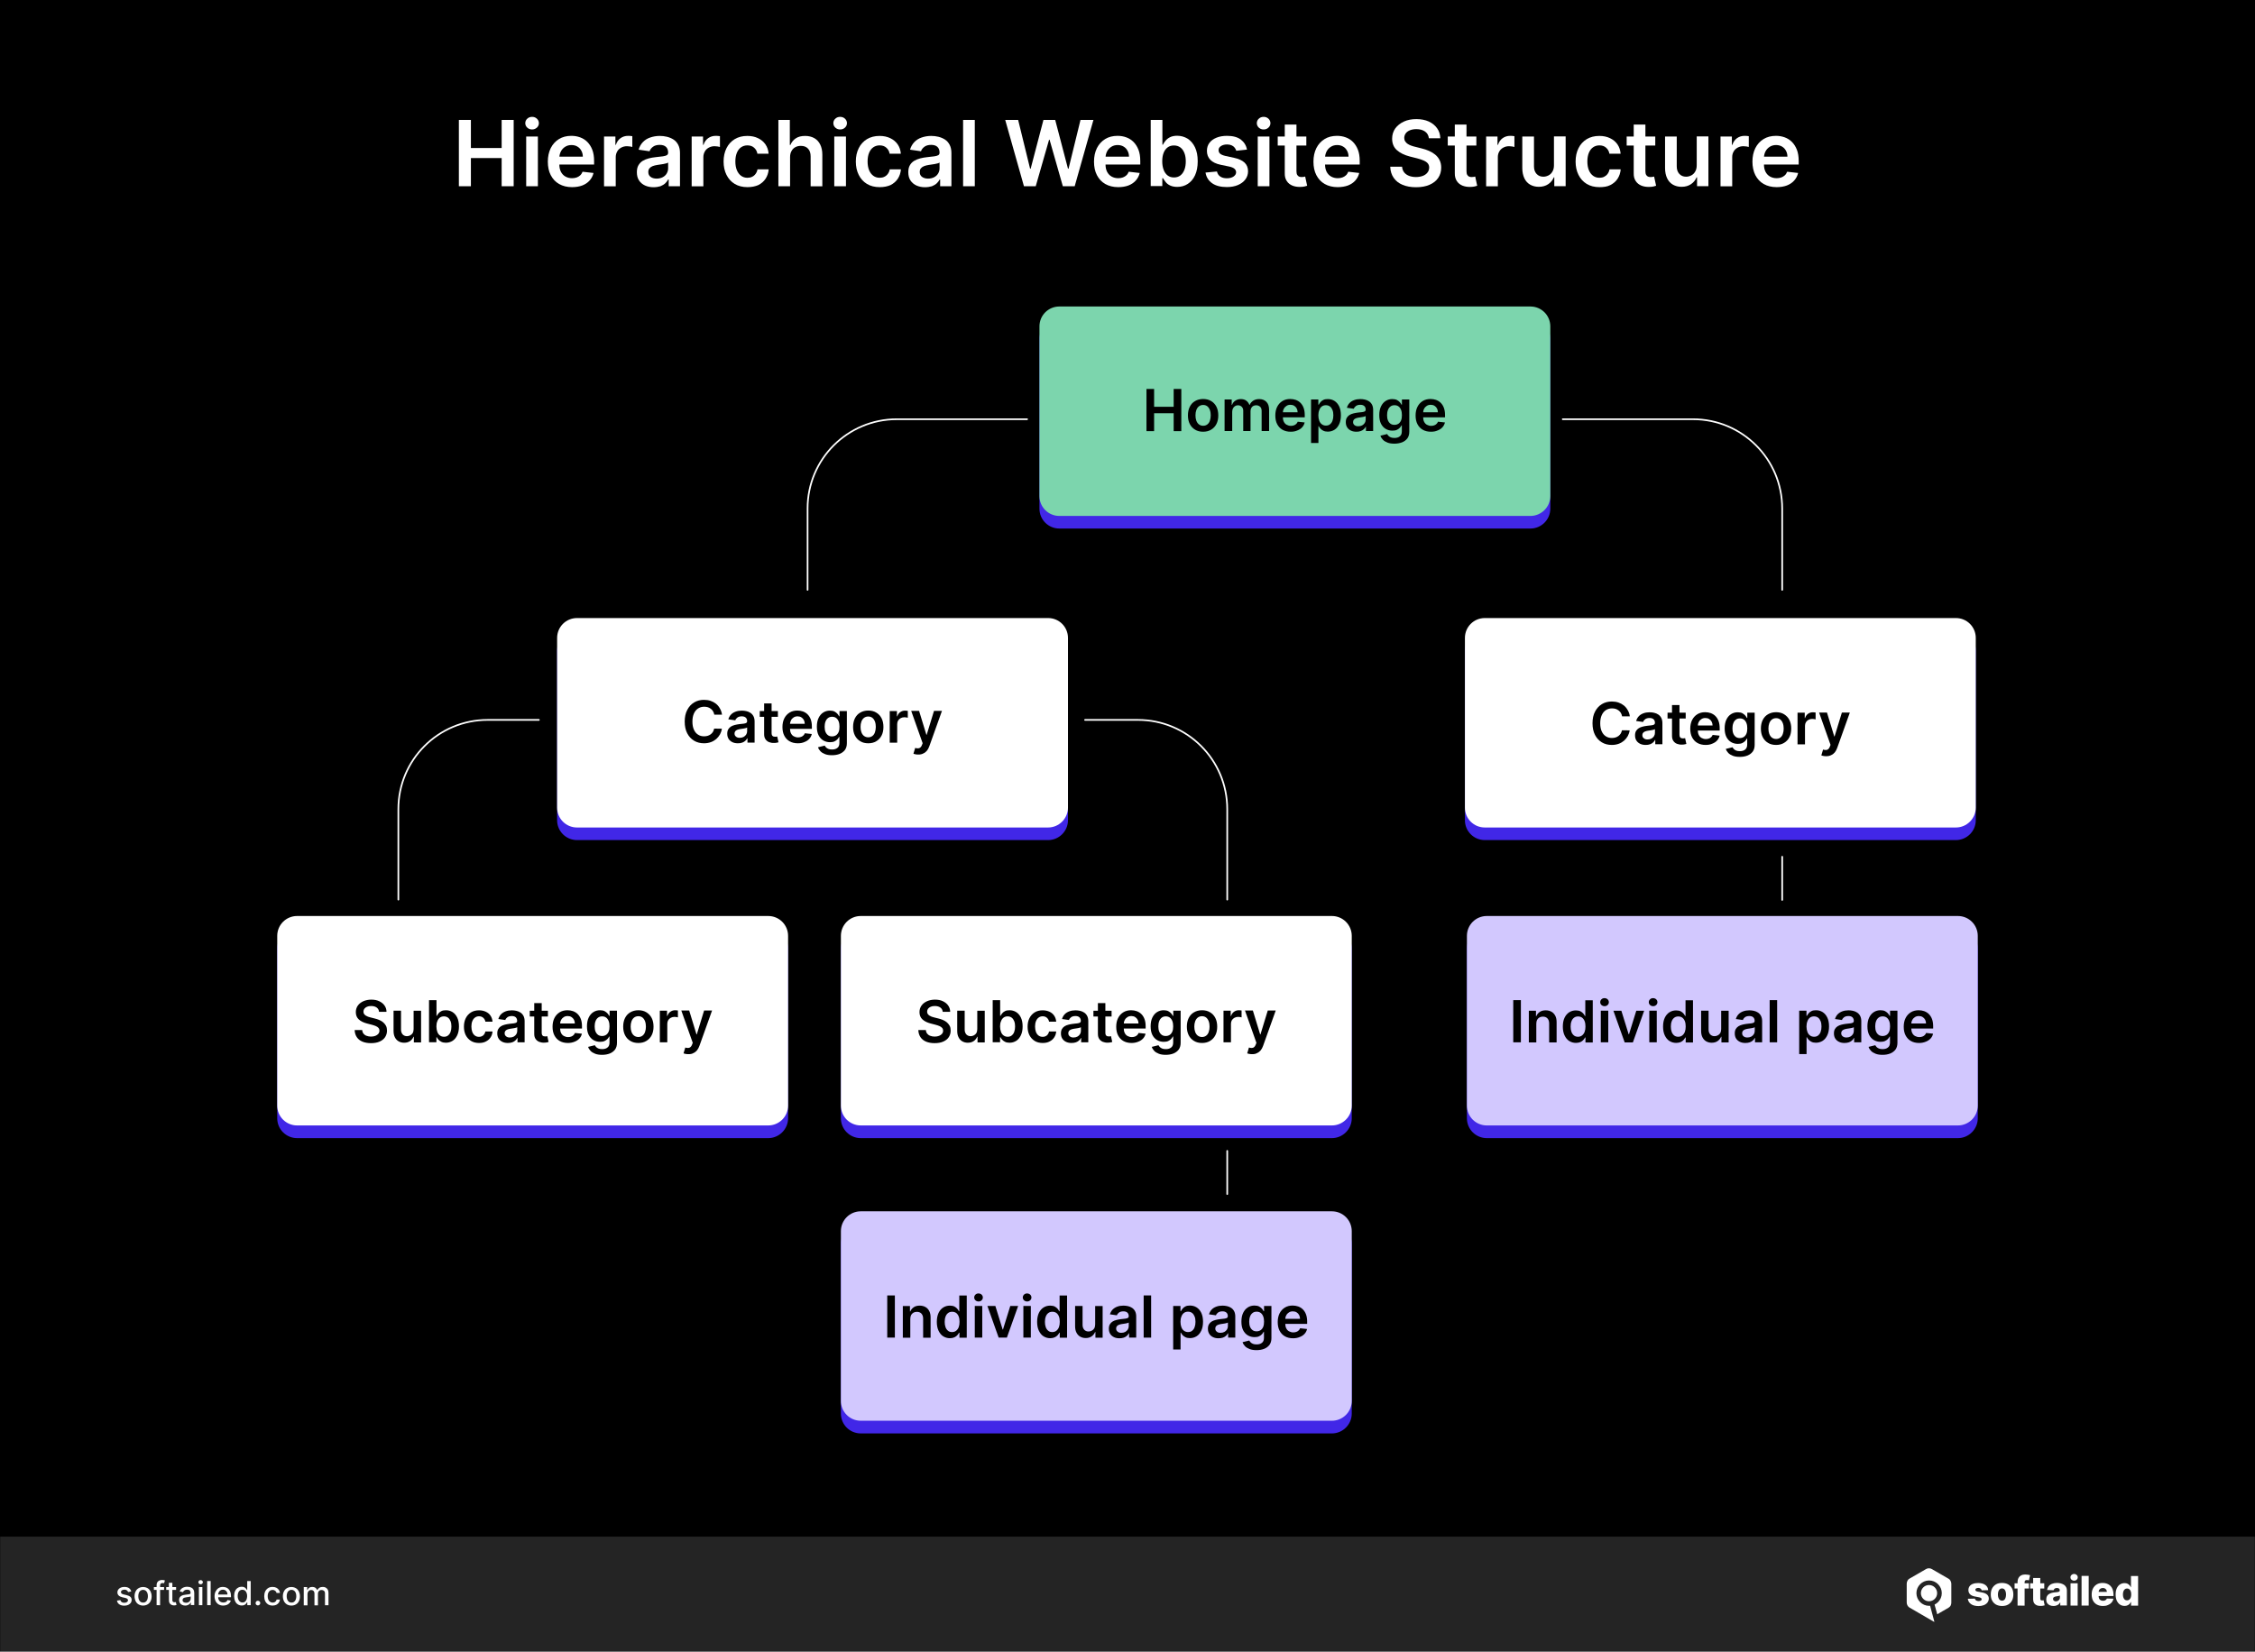 <?xml version="1.0" encoding="utf-8"?>
<!-- Generator: Adobe Illustrator 28.1.0, SVG Export Plug-In . SVG Version: 6.00 Build 0)  -->
<svg version="1.1" id="Layer_1" xmlns="http://www.w3.org/2000/svg" xmlns:xlink="http://www.w3.org/1999/xlink" x="0px" y="0px"
	 viewBox="0 0 2720 1992.8" style="enable-background:new 0 0 2720 1992.8;" xml:space="preserve">
<style type="text/css">
	.st0{opacity:0.15;fill:#F4F4F4;enable-background:new    ;}
	.st1{fill:#FFFFFF;}
	.st2{fill-rule:evenodd;clip-rule:evenodd;fill:#FFFFFF;}
	.st3{fill:#4127E7;}
	.st4{fill:#7CD5AD;}
	.st5{fill:#D2C8FE;}
	.st6{fill:none;stroke:#FFFFFF;stroke-width:2;stroke-linecap:round;stroke-miterlimit:10;}
</style>
<g>
	<rect width="2720" height="1992.8"/>
	<g>
		<rect x="0.2" y="1854" class="st0" width="2719.6" height="138.8"/>
		<g>
			<g>
				<path class="st1" d="M158.3,1920.2l-3.8,0.7c-0.2-0.5-0.4-1-0.8-1.4c-0.4-0.4-0.8-0.8-1.4-1.1c-0.6-0.3-1.3-0.4-2.2-0.4
					c-1.2,0-2.2,0.3-3,0.8c-0.8,0.5-1.2,1.2-1.2,2.1c0,0.7,0.3,1.3,0.8,1.8c0.5,0.4,1.4,0.8,2.6,1.1l3.5,0.8c2,0.5,3.5,1.2,4.5,2.1
					c1,1,1.5,2.2,1.5,3.8c0,1.3-0.4,2.5-1.1,3.5c-0.8,1-1.8,1.8-3.1,2.4c-1.3,0.6-2.9,0.9-4.7,0.9c-2.4,0-4.4-0.5-6-1.6
					c-1.5-1-2.5-2.5-2.8-4.5l4.1-0.6c0.3,1.1,0.8,1.9,1.6,2.4s1.8,0.8,3.1,0.8c1.4,0,2.5-0.3,3.3-0.9c0.8-0.6,1.2-1.3,1.2-2.1
					c0-0.7-0.3-1.3-0.8-1.7c-0.5-0.5-1.3-0.8-2.3-1.1l-3.7-0.8c-2-0.5-3.5-1.2-4.5-2.2c-1-1-1.5-2.3-1.5-3.8c0-1.3,0.4-2.4,1.1-3.4
					c0.7-1,1.7-1.7,3-2.3c1.3-0.6,2.7-0.8,4.4-0.8c2.4,0,4.2,0.5,5.6,1.5C157,1917.2,157.9,1918.5,158.3,1920.2z"/>
				<path class="st1" d="M172.6,1937.2c-2,0-3.8-0.5-5.4-1.4c-1.6-0.9-2.7-2.2-3.6-3.9c-0.8-1.7-1.3-3.7-1.3-5.9
					c0-2.3,0.4-4.2,1.3-5.9c0.8-1.7,2-3,3.6-3.9c1.6-0.9,3.3-1.4,5.4-1.4c2,0,3.8,0.5,5.4,1.4c1.6,0.9,2.7,2.3,3.6,3.9
					c0.8,1.7,1.3,3.7,1.3,5.9c0,2.3-0.4,4.2-1.3,5.9c-0.8,1.7-2,3-3.6,3.9C176.4,1936.7,174.6,1937.2,172.6,1937.2z M172.6,1933.6
					c1.3,0,2.4-0.3,3.3-1.1c0.9-0.7,1.5-1.6,1.9-2.8c0.4-1.2,0.6-2.4,0.6-3.8c0-1.4-0.2-2.7-0.6-3.8c-0.4-1.1-1.1-2.1-1.9-2.8
					c-0.9-0.7-2-1.1-3.3-1.1c-1.3,0-2.4,0.4-3.3,1.1c-0.9,0.7-1.5,1.6-1.9,2.8c-0.4,1.2-0.6,2.5-0.6,3.8c0,1.4,0.2,2.7,0.6,3.8
					c0.4,1.2,1.1,2.1,1.9,2.8S171.3,1933.6,172.6,1933.6z"/>
				<path class="st1" d="M197.9,1914.9v3.4h-12.3v-3.4H197.9z M188.9,1936.7v-24.3c0-1.4,0.3-2.5,0.9-3.4c0.6-0.9,1.4-1.6,2.4-2
					c1-0.4,2.1-0.7,3.2-0.7c0.9,0,1.6,0.1,2.2,0.2c0.6,0.1,1.1,0.3,1.3,0.4l-1,3.4c-0.2-0.1-0.5-0.1-0.8-0.2
					c-0.3-0.1-0.7-0.1-1.1-0.1c-1,0-1.8,0.3-2.2,0.8s-0.7,1.2-0.7,2.2v23.8L188.9,1936.7L188.9,1936.7z"/>
				<path class="st1" d="M212.4,1914.9v3.4h-11.9v-3.4H212.4z M203.7,1909.7h4.2v20.6c0,0.8,0.1,1.4,0.4,1.9s0.6,0.7,1,0.8
					c0.4,0.1,0.8,0.2,1.3,0.2c0.3,0,0.6,0,0.9-0.1c0.3,0,0.5-0.1,0.6-0.1l0.8,3.5c-0.2,0.1-0.6,0.2-1.1,0.3c-0.5,0.1-1,0.2-1.7,0.2
					c-1.1,0-2.2-0.2-3.1-0.6c-1-0.4-1.7-1.1-2.3-1.9c-0.6-0.9-0.9-2-0.9-3.3L203.7,1909.7L203.7,1909.7z"/>
				<path class="st1" d="M223.5,1937.2c-1.4,0-2.6-0.3-3.8-0.8c-1.2-0.5-2-1.3-2.7-2.3c-0.6-1-1-2.2-1-3.6c0-1.2,0.2-2.2,0.7-3
					c0.5-0.8,1.1-1.4,1.9-1.9c0.8-0.5,1.7-0.8,2.7-1.1c1-0.2,2-0.4,3-0.5c1.3-0.2,2.4-0.3,3.2-0.4c0.8-0.1,1.4-0.3,1.8-0.5
					c0.4-0.2,0.6-0.6,0.6-1.1v-0.1c0-1.2-0.3-2.2-1-2.9c-0.7-0.7-1.7-1-3.1-1c-1.4,0-2.6,0.3-3.4,0.9c-0.8,0.6-1.4,1.3-1.7,2.1
					l-4-0.9c0.5-1.3,1.2-2.4,2.1-3.2c0.9-0.8,2-1.4,3.2-1.8c1.2-0.4,2.4-0.6,3.8-0.6c0.9,0,1.8,0.1,2.8,0.3c1,0.2,1.9,0.6,2.8,1.1
					c0.9,0.5,1.6,1.3,2.1,2.3c0.5,1,0.8,2.3,0.8,3.9v14.5h-4.1v-3H230c-0.3,0.5-0.7,1.1-1.2,1.6c-0.5,0.5-1.3,1-2.1,1.3
					C225.7,1937,224.7,1937.2,223.5,1937.2z M224.4,1933.8c1.2,0,2.2-0.2,3-0.7c0.8-0.5,1.5-1.1,1.9-1.8c0.4-0.8,0.7-1.6,0.7-2.4
					v-2.8c-0.2,0.2-0.4,0.3-0.9,0.4c-0.4,0.1-0.9,0.2-1.5,0.3s-1.1,0.2-1.6,0.2c-0.5,0.1-1,0.1-1.3,0.2c-0.8,0.1-1.6,0.3-2.3,0.5
					c-0.7,0.2-1.2,0.6-1.6,1.1c-0.4,0.5-0.6,1.1-0.6,1.8c0,1.1,0.4,1.8,1.2,2.4C222.2,1933.5,223.2,1933.8,224.4,1933.8z"/>
				<path class="st1" d="M242,1911.5c-0.7,0-1.4-0.2-1.9-0.7s-0.8-1.1-0.8-1.8s0.3-1.3,0.8-1.8c0.5-0.5,1.2-0.7,1.9-0.7
					c0.7,0,1.4,0.2,1.9,0.7c0.5,0.5,0.8,1.1,0.8,1.8s-0.3,1.3-0.8,1.8C243.4,1911.3,242.8,1911.5,242,1911.5z M239.9,1936.7v-21.8
					h4.2v21.8H239.9z"/>
				<path class="st1" d="M254.1,1907.6v29.1h-4.2v-29.1H254.1z"/>
				<path class="st1" d="M269.2,1937.2c-2.1,0-4-0.5-5.5-1.4c-1.5-0.9-2.7-2.2-3.6-3.9c-0.8-1.7-1.3-3.7-1.3-5.9s0.4-4.2,1.3-5.9
					s2-3,3.5-4s3.3-1.4,5.3-1.4c1.2,0,2.4,0.2,3.6,0.6c1.2,0.4,2.2,1,3.1,1.9c0.9,0.9,1.6,2,2.2,3.4c0.5,1.4,0.8,3.1,0.8,5v1.5
					h-17.4v-3.2h13.2c0-1.1-0.2-2.1-0.7-3c-0.5-0.9-1.1-1.6-1.9-2.1c-0.8-0.5-1.8-0.8-2.9-0.8c-1.2,0-2.2,0.3-3.1,0.9
					c-0.9,0.6-1.6,1.3-2,2.3c-0.5,0.9-0.7,1.9-0.7,3v2.5c0,1.5,0.3,2.7,0.8,3.7c0.5,1,1.2,1.8,2.2,2.3c0.9,0.5,2,0.8,3.3,0.8
					c0.8,0,1.5-0.1,2.2-0.3c0.7-0.2,1.2-0.6,1.7-1c0.5-0.5,0.9-1,1.1-1.7l4,0.7c-0.3,1.2-0.9,2.2-1.7,3.1c-0.8,0.9-1.9,1.6-3.1,2.1
					C272.2,1936.9,270.8,1937.2,269.2,1937.2z"/>
				<path class="st1" d="M291.5,1937.1c-1.8,0-3.3-0.5-4.7-1.4c-1.4-0.9-2.5-2.2-3.2-3.9c-0.8-1.7-1.2-3.7-1.2-6.1
					c0-2.4,0.4-4.4,1.2-6.1c0.8-1.7,1.9-3,3.3-3.8c1.4-0.9,2.9-1.3,4.7-1.3c1.4,0,2.4,0.2,3.3,0.7c0.8,0.5,1.5,1,1.9,1.6
					c0.5,0.6,0.8,1.1,1.1,1.6h0.3v-10.8h4.2v29.1h-4.1v-3.4h-0.4c-0.3,0.5-0.6,1-1.1,1.6c-0.5,0.6-1.1,1.1-2,1.6
					C293.9,1936.9,292.8,1937.1,291.5,1937.1z M292.4,1933.5c1.2,0,2.3-0.3,3.1-1s1.5-1.6,1.9-2.7c0.4-1.2,0.7-2.5,0.7-4
					c0-1.5-0.2-2.8-0.7-4c-0.4-1.1-1.1-2-1.9-2.7c-0.8-0.6-1.9-1-3.1-1c-1.3,0-2.3,0.3-3.2,1s-1.5,1.6-1.9,2.7
					c-0.4,1.1-0.6,2.4-0.6,3.9s0.2,2.8,0.7,3.9c0.4,1.2,1.1,2.1,1.9,2.8S291.1,1933.5,292.4,1933.5z"/>
				<path class="st1" d="M311.1,1937c-0.8,0-1.4-0.3-2-0.8s-0.8-1.2-0.8-2c0-0.8,0.3-1.4,0.8-2s1.2-0.8,2-0.8c0.8,0,1.4,0.3,2,0.8
					s0.8,1.2,0.8,2c0,0.5-0.1,1-0.4,1.4c-0.3,0.4-0.6,0.8-1,1C312.1,1936.8,311.6,1937,311.1,1937z"/>
				<path class="st1" d="M328.8,1937.2c-2.1,0-3.9-0.5-5.4-1.4c-1.5-1-2.7-2.3-3.5-4c-0.8-1.7-1.2-3.6-1.2-5.8s0.4-4.2,1.2-5.9
					c0.8-1.7,2-3,3.5-4c1.5-1,3.3-1.4,5.4-1.4c1.7,0,3.1,0.3,4.4,0.9c1.3,0.6,2.3,1.5,3.1,2.6c0.8,1.1,1.3,2.4,1.4,3.8h-4.1
					c-0.2-1-0.7-1.9-1.6-2.6c-0.8-0.7-1.9-1.1-3.2-1.1c-1.2,0-2.2,0.3-3.1,0.9c-0.9,0.6-1.6,1.5-2.1,2.6c-0.5,1.1-0.7,2.5-0.7,4
					c0,1.6,0.2,3,0.7,4.1c0.5,1.2,1.2,2.1,2.1,2.7c0.9,0.6,1.9,1,3.1,1c0.8,0,1.5-0.2,2.2-0.4c0.7-0.3,1.2-0.7,1.7-1.3
					c0.5-0.6,0.8-1.2,0.9-2h4.1c-0.2,1.4-0.6,2.7-1.4,3.8c-0.8,1.1-1.8,2-3.1,2.6C332.1,1936.8,330.5,1937.2,328.8,1937.2z"/>
				<path class="st1" d="M351.5,1937.2c-2,0-3.8-0.5-5.4-1.4c-1.5-0.9-2.7-2.2-3.6-3.9c-0.8-1.7-1.3-3.7-1.3-5.9
					c0-2.3,0.4-4.2,1.3-5.9c0.8-1.7,2-3,3.6-3.9c1.5-0.9,3.3-1.4,5.4-1.4c2,0,3.8,0.5,5.4,1.4c1.6,0.9,2.7,2.3,3.6,3.9
					c0.8,1.7,1.3,3.7,1.3,5.9c0,2.3-0.4,4.2-1.3,5.9c-0.8,1.7-2,3-3.6,3.9C355.3,1936.7,353.6,1937.2,351.5,1937.2z M351.6,1933.6
					c1.3,0,2.4-0.3,3.3-1.1c0.9-0.8,1.5-1.6,1.9-2.8c0.4-1.2,0.6-2.4,0.6-3.8c0-1.4-0.2-2.7-0.6-3.8c-0.4-1.2-1.1-2.1-1.9-2.8
					c-0.9-0.7-2-1.1-3.3-1.1s-2.4,0.4-3.3,1.1c-0.9,0.7-1.5,1.6-1.9,2.8c-0.4,1.2-0.6,2.5-0.6,3.8c0,1.4,0.2,2.7,0.6,3.8
					c0.4,1.2,1.1,2.1,1.9,2.8C349.1,1933.2,350.2,1933.6,351.6,1933.6z"/>
				<path class="st1" d="M366.4,1936.7v-21.8h4.1v3.6h0.3c0.5-1.2,1.2-2.1,2.2-2.8c1-0.7,2.3-1,3.7-1c1.5,0,2.7,0.3,3.7,1
					s1.7,1.6,2.2,2.8h0.2c0.5-1.2,1.3-2.1,2.5-2.8c1.1-0.7,2.5-1,4.1-1c2,0,3.6,0.6,4.9,1.9c1.3,1.2,1.9,3.1,1.9,5.6v14.6H392v-14.2
					c0-1.5-0.4-2.5-1.2-3.2c-0.8-0.7-1.8-1-2.9-1c-1.4,0-2.5,0.4-3.2,1.3c-0.8,0.8-1.2,1.9-1.2,3.3v13.9h-4.2v-14.5
					c0-1.2-0.4-2.1-1.1-2.9c-0.7-0.7-1.7-1.1-2.9-1.1c-0.8,0-1.5,0.2-2.2,0.6c-0.7,0.4-1.2,1-1.6,1.8s-0.6,1.6-0.6,2.6v13.5h-4.5
					V1936.7z"/>
			</g>
			<g>
				<g>
					<path class="st1" d="M2398.2,1918.6l-7.9,0.2c-0.1-0.6-0.3-1.1-0.7-1.5c-0.4-0.4-0.8-0.8-1.4-1c-0.6-0.3-1.2-0.4-2-0.4
						c-1,0-1.8,0.2-2.5,0.6c-0.7,0.4-1,0.9-1,1.6c0,0.5,0.2,1,0.6,1.4c0.4,0.4,1.2,0.7,2.4,0.9l5.2,1c2.7,0.5,4.7,1.4,6,2.6
						c1.3,1.2,2,2.8,2,4.7c0,1.8-0.6,3.4-1.6,4.8c-1.1,1.4-2.5,2.4-4.4,3.2c-1.9,0.7-4,1.1-6.4,1.1c-3.8,0-6.9-0.8-9.1-2.4
						c-2.2-1.6-3.5-3.7-3.8-6.4l8.5-0.2c0.2,1,0.7,1.7,1.5,2.2c0.8,0.5,1.8,0.8,3,0.8c1.1,0,2-0.2,2.7-0.6c0.7-0.4,1-1,1-1.6
						c0-0.6-0.3-1.1-0.8-1.5c-0.5-0.4-1.3-0.7-2.5-0.9l-4.7-0.9c-2.7-0.5-4.7-1.4-6-2.7c-1.3-1.3-2-3-2-5.1c0-1.8,0.5-3.3,1.4-4.6
						c1-1.3,2.3-2.3,4.1-2.9c1.8-0.7,3.9-1,6.3-1c3.6,0,6.5,0.8,8.6,2.3C2396.8,1913.8,2398,1915.9,2398.2,1918.6"/>
					<path class="st1" d="M2414.9,1937.7c-2.8,0-5.2-0.6-7.3-1.7c-2-1.2-3.6-2.8-4.7-4.9c-1.1-2.1-1.6-4.5-1.6-7.3s0.5-5.2,1.6-7.3
						c1.1-2.1,2.7-3.7,4.7-4.9c2-1.2,4.5-1.7,7.3-1.7s5.2,0.6,7.3,1.7c2,1.2,3.6,2.8,4.7,4.9c1.1,2.1,1.6,4.5,1.6,7.3
						s-0.5,5.2-1.6,7.3c-1.1,2.1-2.6,3.7-4.7,4.9C2420.1,1937.2,2417.7,1937.7,2414.9,1937.7 M2414.9,1931.3c1,0,1.9-0.3,2.6-0.9
						c0.7-0.6,1.3-1.5,1.6-2.6c0.4-1.1,0.6-2.4,0.6-3.9s-0.2-2.8-0.6-3.9c-0.4-1.1-0.9-2-1.6-2.6c-0.7-0.6-1.6-0.9-2.6-0.9
						c-1.1,0-2,0.3-2.7,0.9c-0.7,0.6-1.3,1.5-1.7,2.6c-0.4,1.1-0.6,2.4-0.6,3.9s0.2,2.8,0.6,3.9c0.4,1.1,0.9,2,1.7,2.6
						C2413,1931,2413.9,1931.3,2414.9,1931.3"/>
					<path class="st1" d="M2447.3,1916.6H2430v-6.3h17.3V1916.6z M2433.6,1937.2V1909c0-2.1,0.4-3.8,1.2-5.2
						c0.8-1.4,1.9-2.4,3.3-3.1c1.4-0.7,3-1,4.8-1c1.2,0,2.3,0.1,3.4,0.3c1.1,0.2,1.8,0.3,2.4,0.5l-1.4,6.3c-0.3-0.1-0.7-0.2-1.2-0.3
						c-0.4-0.1-0.9-0.1-1.3-0.1c-1,0-1.7,0.2-2.1,0.7c-0.4,0.4-0.6,1-0.6,1.8v28.4L2433.6,1937.2L2433.6,1937.2z"/>
					<path class="st1" d="M2465.8,1916.6h-17v-6.3h17V1916.6z M2452.4,1903.9h8.6v24.9c0,0.5,0.1,1,0.2,1.3c0.2,0.3,0.4,0.5,0.8,0.7
						c0.3,0.1,0.7,0.2,1.2,0.2c0.3,0,0.7,0,1-0.1c0.4-0.1,0.7-0.1,0.8-0.2l1.3,6.2c-0.4,0.1-1,0.3-1.7,0.4c-0.7,0.2-1.6,0.3-2.6,0.3
						c-2,0.1-3.7-0.1-5.2-0.7c-1.4-0.6-2.5-1.5-3.3-2.7c-0.7-1.2-1.1-2.7-1.1-4.5V1903.9z"/>
					<path class="st1" d="M2477,1937.7c-1.7,0-3.2-0.3-4.6-0.9c-1.3-0.6-2.4-1.5-3.1-2.6c-0.8-1.2-1.1-2.7-1.1-4.4
						c0-1.5,0.3-2.8,0.8-3.8c0.5-1,1.2-1.9,2.2-2.5c0.9-0.6,2-1.1,3.2-1.5c1.2-0.3,2.5-0.6,3.8-0.7c1.5-0.1,2.8-0.3,3.7-0.4
						c0.9-0.2,1.6-0.4,2-0.7c0.4-0.3,0.6-0.7,0.6-1.3v-0.1c0-0.9-0.3-1.6-0.9-2.1c-0.6-0.5-1.5-0.7-2.5-0.7c-1.1,0-2,0.2-2.7,0.7
						c-0.7,0.5-1.1,1.2-1.3,2l-7.9-0.3c0.2-1.6,0.8-3.1,1.8-4.4c1-1.3,2.3-2.3,4-3s3.8-1.1,6.2-1.1c1.7,0,3.3,0.2,4.7,0.6
						c1.4,0.4,2.7,1,3.8,1.7c1.1,0.8,1.9,1.7,2.5,2.8c0.6,1.1,0.9,2.4,0.9,3.8v18.3h-8v-3.7h-0.2c-0.5,0.9-1.1,1.7-1.8,2.3
						c-0.7,0.6-1.6,1.1-2.6,1.4C2479.4,1937.5,2478.3,1937.7,2477,1937.7 M2479.7,1932.1c0.9,0,1.7-0.2,2.5-0.6
						c0.7-0.4,1.3-0.9,1.8-1.5c0.4-0.7,0.7-1.4,0.7-2.3v-2.6c-0.2,0.1-0.5,0.2-0.9,0.3c-0.3,0.1-0.7,0.2-1.1,0.3
						c-0.4,0.1-0.8,0.2-1.3,0.2c-0.4,0.1-0.8,0.1-1.2,0.2c-0.8,0.1-1.5,0.3-2.1,0.6c-0.6,0.3-1,0.6-1.3,1c-0.3,0.4-0.4,0.9-0.4,1.5
						c0,0.9,0.3,1.6,0.9,2C2477.9,1931.8,2478.7,1932.1,2479.7,1932.1"/>
					<path class="st1" d="M2497.5,1910.3h8.6v26.9h-8.6V1910.3z M2501.8,1907.2c-1.2,0-2.2-0.4-3.1-1.2c-0.9-0.8-1.3-1.8-1.3-2.9
						c0-1.1,0.4-2.1,1.3-2.9c0.9-0.8,1.9-1.2,3.1-1.2c1.2,0,2.2,0.4,3.1,1.2s1.3,1.7,1.3,2.9c0,1.1-0.4,2.1-1.3,2.9
						C2504.1,1906.8,2503,1907.2,2501.8,1907.2"/>
					<rect x="2510.8" y="1901.4" class="st1" width="8.6" height="35.8"/>
					<path class="st1" d="M2536.6,1937.7c-2.8,0-5.2-0.6-7.3-1.7c-2-1.1-3.6-2.7-4.7-4.8c-1.1-2.1-1.6-4.5-1.6-7.4
						c0-2.8,0.5-5.2,1.6-7.3c1.1-2.1,2.6-3.7,4.6-4.9c2-1.2,4.3-1.7,7.1-1.7c1.9,0,3.7,0.3,5.2,0.9c1.6,0.6,3,1.5,4.1,2.6
						c1.2,1.2,2.1,2.6,2.7,4.3c0.6,1.7,1,3.7,1,5.9v2.1h-23.4v-5h15.4c0-0.9-0.2-1.7-0.6-2.4c-0.4-0.7-1-1.3-1.7-1.7
						c-0.7-0.4-1.6-0.6-2.5-0.6c-1,0-1.8,0.2-2.6,0.6c-0.8,0.4-1.4,1-1.8,1.7s-0.7,1.5-0.7,2.5v5.1c0,1.1,0.2,2.1,0.6,2.9
						c0.4,0.8,1,1.5,1.8,1.9c0.8,0.5,1.7,0.7,2.8,0.7c0.8,0,1.4-0.1,2.1-0.3c0.6-0.2,1.1-0.5,1.6-0.9c0.4-0.4,0.8-0.9,1-1.5l7.9,0.2
						c-0.3,1.8-1,3.3-2.2,4.6c-1.1,1.3-2.5,2.3-4.3,3C2541,1937.4,2538.9,1937.7,2536.6,1937.7"/>
					<path class="st1" d="M2562.7,1937.6c-2,0-3.8-0.5-5.4-1.5c-1.6-1-2.9-2.6-3.9-4.6c-1-2.1-1.5-4.6-1.5-7.6
						c0-3.2,0.5-5.8,1.5-7.8c1-2,2.3-3.6,3.9-4.5c1.6-1,3.4-1.5,5.3-1.5c1.4,0,2.6,0.2,3.6,0.7c1,0.5,1.8,1.1,2.5,1.9
						c0.7,0.8,1.1,1.5,1.5,2.4h0.2v-13.6h8.6v35.8h-8.5v-4.4h-0.3c-0.4,0.8-0.9,1.6-1.5,2.3c-0.7,0.7-1.5,1.3-2.5,1.7
						C2565.3,1937.4,2564.1,1937.6,2562.7,1937.6 M2565.7,1930.9c1,0,1.9-0.3,2.7-0.9c0.7-0.6,1.3-1.4,1.7-2.5
						c0.4-1.1,0.6-2.3,0.6-3.8s-0.2-2.7-0.6-3.8c-0.4-1.1-1-1.9-1.7-2.4c-0.7-0.6-1.6-0.9-2.7-0.9c-1.1,0-2,0.3-2.7,0.9
						c-0.7,0.6-1.3,1.4-1.7,2.5c-0.4,1.1-0.6,2.3-0.6,3.8s0.2,2.7,0.6,3.8c0.4,1.1,0.9,1.9,1.7,2.5
						C2563.7,1930.7,2564.6,1930.9,2565.7,1930.9"/>
				</g>
			</g>
			<g>
				<path class="st2" d="M2353.7,1933.7v-11.4l0,0v-11.4l0,0c0-1.3-0.4-2.5-1-3.6v-0.1c-0.6-1.1-1.5-2-2.6-2.6h-0.1l-19.7-11.4l0,0
					c-1.1-0.7-2.4-1-3.6-1c-1.3,0-2.5,0.3-3.6,1l0,0l-9.8,5.7l0,0l-9.9,5.7h-0.1c-1.1,0.6-2,1.6-2.5,2.6v0.1
					c-0.6,1.1-0.9,2.3-0.9,3.5v11.4l0,0v11.4l0,0c0,1.3,0.4,2.5,1,3.6c0.6,1.1,1.6,2,2.6,2.6h0.1l9.8,5.7l0,0l19.1,11.1
					c0,0,0,0,0.1,0c0.3,0.1,0.5,0.2,0.7,0.3l-5.2-19.5c-0.4,0-0.8,0.1-1.2,0.1c-4.2,0-8-1.7-10.8-4.5s-4.5-6.6-4.5-10.8
					c0-4.2,1.7-8,4.5-10.8c2.8-2.8,6.6-4.5,10.8-4.5s8,1.7,10.8,4.5c2.8,2.8,4.5,6.6,4.5,10.8c0,4.2-1.7,8-4.5,10.8
					c-1.2,1.2-2.7,2.2-4.2,3l3.2,11.7l13.6-7.9c1.1-0.6,2-1.6,2.6-2.6C2353.4,1936.1,2353.7,1934.9,2353.7,1933.7"/>
				<circle class="st2" cx="2326.8" cy="1922.2" r="9.8"/>
			</g>
		</g>
	</g>
	<g>
		<g>
			<path class="st3" d="M1846,637.7h-568.2c-13.3,0-24-10.7-24-24V409c0-13.3,10.7-24,24-24H1846c13.3,0,24,10.7,24,24v204.7
				C1870,627,1859.2,637.7,1846,637.7z"/>
			<path class="st4" d="M1846,622.5h-568.2c-13.3,0-24-10.7-24-24V393.8c0-13.3,10.7-24,24-24H1846c13.3,0,24,10.7,24,24v204.7
				C1870,611.7,1859.2,622.5,1846,622.5z"/>
			<g>
				<g>
					<path d="M1382.9,520.2v-50.9h9.2v21.5h23.6v-21.5h9.2v50.9h-9.2v-21.6h-23.6v21.6H1382.9z"/>
					<path d="M1451.2,520.9c-3.7,0-7-0.8-9.7-2.5c-2.7-1.6-4.9-3.9-6.4-6.9c-1.5-2.9-2.2-6.4-2.2-10.3c0-3.9,0.7-7.4,2.2-10.4
						c1.5-3,3.6-5.3,6.4-6.9c2.7-1.6,6-2.5,9.7-2.5s7,0.8,9.7,2.5c2.7,1.6,4.9,3.9,6.4,6.9c1.5,3,2.2,6.4,2.2,10.4
						c0,3.9-0.7,7.4-2.2,10.3c-1.5,3-3.6,5.2-6.4,6.9C1458.2,520.1,1454.9,520.9,1451.2,520.9z M1451.3,513.7c2,0,3.7-0.6,5.1-1.7
						c1.4-1.1,2.4-2.6,3-4.5s1-4,1-6.3c0-2.3-0.3-4.5-1-6.4c-0.7-1.9-1.7-3.4-3-4.5c-1.4-1.1-3.1-1.7-5.1-1.7
						c-2.1,0-3.8,0.6-5.2,1.7c-1.4,1.1-2.4,2.6-3.1,4.5c-0.7,1.9-1,4-1,6.4c0,2.3,0.3,4.4,1,6.3c0.7,1.9,1.7,3.4,3.1,4.5
						S1449.2,513.7,1451.3,513.7z"/>
					<path d="M1477.1,520.2V482h8.6v6.5h0.4c0.8-2.2,2.1-3.9,4-5.1c1.8-1.2,4-1.9,6.6-1.9c2.6,0,4.8,0.6,6.5,1.9
						c1.8,1.3,3,3,3.8,5.1h0.4c0.8-2.1,2.3-3.8,4.3-5.1c2-1.3,4.4-1.9,7.2-1.9c3.5,0,6.4,1.1,8.6,3.3c2.2,2.2,3.3,5.5,3.3,9.7v25.6
						h-9v-24.2c0-2.4-0.6-4.1-1.9-5.2c-1.3-1.1-2.8-1.7-4.6-1.7c-2.2,0-3.9,0.7-5.1,2c-1.2,1.4-1.8,3.1-1.8,5.3v23.8h-8.8v-24.6
						c0-2-0.6-3.5-1.8-4.7c-1.2-1.2-2.7-1.8-4.6-1.8c-1.3,0-2.5,0.3-3.5,1c-1.1,0.7-1.9,1.6-2.5,2.8c-0.6,1.2-0.9,2.6-0.9,4.1v23.2
						H1477.1z"/>
					<path d="M1556.8,520.9c-3.8,0-7.1-0.8-9.9-2.4c-2.8-1.6-4.9-3.9-6.4-6.8c-1.5-2.9-2.2-6.4-2.2-10.4c0-3.9,0.7-7.4,2.2-10.4
						c1.5-3,3.6-5.3,6.3-7c2.7-1.7,5.9-2.5,9.5-2.5c2.4,0,4.6,0.4,6.7,1.1c2.1,0.8,4,1.9,5.6,3.5c1.6,1.6,2.9,3.6,3.8,6
						c0.9,2.4,1.4,5.3,1.4,8.7v2.8h-31.3v-6.1h22.7c0-1.7-0.4-3.3-1.1-4.6c-0.7-1.3-1.7-2.4-3-3.2c-1.3-0.8-2.8-1.2-4.5-1.2
						c-1.8,0-3.5,0.4-4.8,1.3c-1.4,0.9-2.5,2-3.2,3.5c-0.8,1.4-1.2,3-1.2,4.7v5.3c0,2.2,0.4,4.1,1.2,5.7s1.9,2.8,3.4,3.6
						c1.5,0.8,3.2,1.3,5.1,1.3c1.3,0,2.5-0.2,3.6-0.6c1.1-0.4,2-0.9,2.8-1.7c0.8-0.7,1.4-1.6,1.8-2.7l8.4,0.9
						c-0.5,2.2-1.5,4.2-3,5.8c-1.5,1.7-3.4,2.9-5.7,3.8C1562.4,520.5,1559.8,520.9,1556.8,520.9z"/>
					<path d="M1581.4,534.5V482h8.8v6.3h0.5c0.5-0.9,1.1-1.9,2-3c0.8-1.1,2-2,3.4-2.7c1.4-0.8,3.3-1.1,5.5-1.1c3,0,5.6,0.7,8,2.2
						c2.4,1.5,4.3,3.7,5.7,6.6c1.4,2.9,2.1,6.5,2.1,10.8c0,4.2-0.7,7.8-2.1,10.7c-1.4,2.9-3.2,5.2-5.6,6.7s-5.1,2.3-8.1,2.3
						c-2.2,0-4-0.4-5.4-1.1c-1.4-0.7-2.6-1.6-3.5-2.6c-0.9-1-1.5-2-2-2.9h-0.4v20.3H1581.4z M1590.2,501.1c0,2.5,0.4,4.6,1.1,6.5
						c0.7,1.9,1.7,3.3,3.1,4.3c1.3,1,3,1.6,4.9,1.6c2,0,3.7-0.5,5-1.6c1.3-1.1,2.4-2.5,3-4.4c0.7-1.9,1-4,1-6.4c0-2.4-0.3-4.5-1-6.3
						c-0.7-1.8-1.7-3.3-3-4.3c-1.3-1-3-1.6-5-1.6c-1.9,0-3.6,0.5-4.9,1.5c-1.3,1-2.4,2.4-3,4.2
						C1590.6,496.5,1590.2,498.6,1590.2,501.1z"/>
					<path d="M1636.1,520.9c-2.4,0-4.6-0.4-6.5-1.3c-1.9-0.9-3.5-2.2-4.6-3.9c-1.1-1.7-1.7-3.8-1.7-6.3c0-2.2,0.4-3.9,1.2-5.3
						c0.8-1.4,1.9-2.5,3.3-3.4c1.4-0.8,2.9-1.5,4.7-1.9c1.7-0.4,3.5-0.8,5.4-1c2.2-0.2,4.1-0.4,5.4-0.6c1.4-0.2,2.4-0.5,3-0.9
						c0.6-0.4,1-1,1-1.9v-0.2c0-1.9-0.6-3.3-1.7-4.3c-1.1-1-2.7-1.5-4.8-1.5c-2.2,0-3.9,0.5-5.2,1.4c-1.3,1-2.2,2.1-2.6,3.4
						l-8.4-1.2c0.7-2.3,1.8-4.3,3.3-5.8c1.5-1.6,3.4-2.7,5.6-3.5s4.6-1.2,7.3-1.2c1.8,0,3.7,0.2,5.5,0.6c1.8,0.4,3.5,1.1,5,2.1
						c1.5,1,2.7,2.3,3.6,4c0.9,1.7,1.4,3.8,1.4,6.3v25.6h-8.7v-5.2h-0.3c-0.5,1.1-1.3,2.1-2.3,3c-1,0.9-2.2,1.7-3.7,2.2
						C1639.8,520.7,1638.1,520.9,1636.1,520.9z M1638.4,514.3c1.8,0,3.4-0.4,4.7-1.1c1.3-0.7,2.3-1.7,3.1-2.9
						c0.7-1.2,1.1-2.5,1.1-3.9V502c-0.3,0.2-0.8,0.4-1.4,0.6c-0.7,0.2-1.4,0.4-2.2,0.5c-0.8,0.1-1.7,0.3-2.5,0.4
						c-0.8,0.1-1.5,0.2-2.1,0.3c-1.3,0.2-2.5,0.5-3.6,0.9c-1.1,0.4-1.9,1-2.5,1.7c-0.6,0.7-0.9,1.7-0.9,2.8c0,1.7,0.6,2.9,1.8,3.8
						C1635,513.9,1636.6,514.3,1638.4,514.3z"/>
					<path d="M1681.9,535.3c-3.2,0-6-0.4-8.3-1.3s-4.2-2-5.6-3.5c-1.4-1.5-2.4-3.1-2.9-4.8l8.1-2c0.4,0.7,0.9,1.5,1.6,2.2
						c0.7,0.7,1.6,1.3,2.8,1.8c1.2,0.5,2.7,0.7,4.5,0.7c2.6,0,4.7-0.6,6.3-1.9c1.7-1.2,2.5-3.3,2.5-6.1v-7.2h-0.4
						c-0.5,0.9-1.1,1.9-2,2.9c-0.9,1-2.1,1.8-3.5,2.5s-3.3,1-5.5,1c-2.9,0-5.6-0.7-8-2.1c-2.4-1.4-4.3-3.5-5.7-6.2
						c-1.4-2.8-2.1-6.2-2.1-10.4c0-4.2,0.7-7.7,2.1-10.6c1.4-2.9,3.3-5.1,5.7-6.6c2.4-1.5,5-2.2,8-2.2c2.2,0,4.1,0.4,5.5,1.1
						c1.4,0.8,2.6,1.7,3.5,2.7c0.9,1.1,1.5,2,2,3h0.5V482h8.9v38.8c0,3.3-0.8,6-2.3,8.1c-1.6,2.1-3.7,3.7-6.4,4.8
						C1688.4,534.7,1685.4,535.3,1681.9,535.3z M1682,512.6c1.9,0,3.5-0.5,4.9-1.4c1.3-0.9,2.4-2.3,3.1-4c0.7-1.7,1-3.8,1-6.3
						c0-2.4-0.3-4.5-1-6.3c-0.7-1.8-1.7-3.2-3-4.2c-1.3-1-3-1.5-4.9-1.5c-2,0-3.7,0.5-5,1.6c-1.3,1-2.4,2.5-3,4.3
						c-0.7,1.8-1,3.9-1,6.2c0,2.3,0.3,4.4,1,6.1c0.7,1.7,1.7,3.1,3.1,4.1C1678.4,512.1,1680,512.6,1682,512.6z"/>
					<path d="M1726,520.9c-3.8,0-7.1-0.8-9.9-2.4c-2.8-1.6-4.9-3.9-6.4-6.8c-1.5-2.9-2.2-6.4-2.2-10.4c0-3.9,0.7-7.4,2.2-10.4
						c1.5-3,3.6-5.3,6.3-7c2.7-1.7,5.9-2.5,9.5-2.5c2.4,0,4.6,0.4,6.7,1.1c2.1,0.8,4,1.9,5.6,3.5c1.6,1.6,2.9,3.6,3.8,6
						c0.9,2.4,1.4,5.3,1.4,8.7v2.8h-31.3v-6.1h22.7c0-1.7-0.4-3.3-1.1-4.6c-0.7-1.3-1.7-2.4-3-3.2c-1.3-0.8-2.8-1.2-4.5-1.2
						c-1.8,0-3.5,0.4-4.8,1.3c-1.4,0.9-2.5,2-3.2,3.5c-0.8,1.4-1.2,3-1.2,4.7v5.3c0,2.2,0.4,4.1,1.2,5.7s1.9,2.8,3.4,3.6
						c1.5,0.8,3.2,1.3,5.1,1.3c1.3,0,2.5-0.2,3.6-0.6c1.1-0.4,2-0.9,2.8-1.7c0.8-0.7,1.4-1.6,1.8-2.7l8.4,0.9
						c-0.5,2.2-1.5,4.2-3,5.8c-1.5,1.7-3.4,2.9-5.7,3.8C1731.6,520.5,1729,520.9,1726,520.9z"/>
				</g>
			</g>
		</g>
		<g>
			<path class="st3" d="M1264.2,1013.6H696c-13.3,0-24-10.7-24-24V784.9c0-13.3,10.7-24,24-24h568.2c13.3,0,24,10.7,24,24v204.7
				C1288.2,1002.9,1277.4,1013.6,1264.2,1013.6z"/>
			<path class="st1" d="M1264.2,998.4H696c-13.3,0-24-10.7-24-24V769.7c0-13.3,10.7-24,24-24h568.2c13.3,0,24,10.7,24,24v204.7
				C1288.2,987.6,1277.4,998.4,1264.2,998.4z"/>
			<g>
				<g>
					<path d="M870.9,862.3h-9.3c-0.3-1.5-0.8-2.9-1.5-4.1c-0.7-1.2-1.6-2.2-2.7-3c-1.1-0.8-2.3-1.5-3.6-1.9
						c-1.4-0.4-2.8-0.6-4.4-0.6c-2.8,0-5.2,0.7-7.4,2.1c-2.1,1.4-3.8,3.4-5,6.1c-1.2,2.7-1.8,5.9-1.8,9.7c0,3.9,0.6,7.2,1.8,9.8
						c1.2,2.7,2.9,4.7,5,6c2.1,1.4,4.6,2,7.3,2c1.5,0,3-0.2,4.3-0.6c1.3-0.4,2.5-1,3.6-1.8c1.1-0.8,2-1.8,2.7-2.9s1.2-2.5,1.5-4
						l9.3,0.1c-0.3,2.4-1.1,4.7-2.2,6.8c-1.2,2.1-2.7,4-4.5,5.6c-1.9,1.6-4,2.9-6.5,3.8c-2.5,0.9-5.2,1.4-8.3,1.4
						c-4.5,0-8.5-1-12-3.1c-3.5-2.1-6.3-5.1-8.3-9c-2-3.9-3-8.6-3-14.1c0-5.5,1-10.2,3.1-14.1c2-3.9,4.8-6.9,8.3-9
						c3.5-2.1,7.5-3.1,11.9-3.1c2.8,0,5.5,0.4,7.9,1.2c2.4,0.8,4.6,2,6.5,3.5c1.9,1.5,3.5,3.4,4.7,5.6
						C869.7,857,870.5,859.5,870.9,862.3z"/>
					<path d="M890,896.8c-2.4,0-4.6-0.4-6.5-1.3c-1.9-0.9-3.5-2.2-4.6-3.9c-1.1-1.7-1.7-3.8-1.7-6.3c0-2.2,0.4-3.9,1.2-5.3
						c0.8-1.4,1.9-2.5,3.3-3.4c1.4-0.8,2.9-1.5,4.7-1.9c1.7-0.4,3.5-0.8,5.4-1c2.2-0.2,4.1-0.4,5.4-0.6c1.4-0.2,2.4-0.5,3-0.9
						c0.6-0.4,1-1,1-1.9v-0.2c0-1.9-0.6-3.3-1.7-4.3c-1.1-1-2.7-1.5-4.8-1.5c-2.2,0-3.9,0.5-5.2,1.4c-1.3,1-2.2,2.1-2.6,3.4
						l-8.4-1.2c0.7-2.3,1.8-4.3,3.3-5.8c1.5-1.6,3.4-2.7,5.6-3.5c2.2-0.8,4.6-1.2,7.3-1.2c1.8,0,3.7,0.2,5.5,0.6
						c1.8,0.4,3.5,1.1,5,2.1c1.5,1,2.7,2.3,3.6,4c0.9,1.7,1.4,3.8,1.4,6.3v25.6h-8.6v-5.2h-0.3c-0.5,1.1-1.3,2.1-2.3,3
						c-1,0.9-2.2,1.7-3.7,2.2C893.7,896.6,892,896.8,890,896.8z M892.3,890.2c1.8,0,3.4-0.4,4.7-1.1c1.3-0.7,2.3-1.7,3.1-2.9
						c0.7-1.2,1.1-2.5,1.1-3.9v-4.5c-0.3,0.2-0.8,0.4-1.4,0.6c-0.7,0.2-1.4,0.4-2.2,0.5c-0.8,0.1-1.6,0.3-2.5,0.4
						c-0.8,0.1-1.5,0.2-2.1,0.3c-1.3,0.2-2.5,0.5-3.6,0.9c-1.1,0.4-1.9,1-2.5,1.7c-0.6,0.7-0.9,1.7-0.9,2.8c0,1.7,0.6,2.9,1.8,3.8
						C888.9,889.8,890.4,890.2,892.3,890.2z"/>
					<path d="M938.3,857.9v7h-21.9v-7H938.3z M921.7,848.7h9v35.8c0,1.2,0.2,2.1,0.6,2.8c0.4,0.6,0.9,1.1,1.5,1.3
						c0.6,0.2,1.3,0.3,2,0.3c0.6,0,1.1,0,1.6-0.1c0.5-0.1,0.8-0.2,1.1-0.2l1.5,7c-0.5,0.2-1.2,0.3-2.1,0.5c-0.9,0.2-2,0.3-3.2,0.3
						c-2.3,0.1-4.3-0.3-6.1-1c-1.8-0.8-3.2-1.9-4.3-3.5c-1.1-1.6-1.6-3.6-1.6-6V848.7z"/>
					<path d="M962.3,896.8c-3.8,0-7.1-0.8-9.9-2.4c-2.8-1.6-4.9-3.9-6.4-6.8c-1.5-2.9-2.2-6.4-2.2-10.4c0-3.9,0.7-7.4,2.2-10.4
						s3.6-5.3,6.3-7c2.7-1.7,5.9-2.5,9.5-2.5c2.4,0,4.6,0.4,6.7,1.1c2.1,0.8,4,1.9,5.6,3.5c1.6,1.6,2.9,3.6,3.8,6
						c0.9,2.4,1.4,5.3,1.4,8.7v2.8H948v-6.1h22.7c0-1.7-0.4-3.3-1.1-4.6c-0.7-1.3-1.7-2.4-3-3.2c-1.3-0.8-2.8-1.2-4.5-1.2
						c-1.8,0-3.5,0.4-4.8,1.3c-1.4,0.9-2.5,2-3.2,3.5s-1.2,3-1.2,4.7v5.3c0,2.2,0.4,4.1,1.2,5.7c0.8,1.6,1.9,2.8,3.4,3.6
						c1.5,0.8,3.2,1.3,5.1,1.3c1.3,0,2.5-0.2,3.6-0.6c1.1-0.4,2-0.9,2.8-1.7c0.8-0.7,1.4-1.6,1.8-2.7l8.4,0.9
						c-0.5,2.2-1.5,4.2-3,5.8c-1.5,1.7-3.4,2.9-5.7,3.8C967.9,896.4,965.3,896.8,962.3,896.8z"/>
					<path d="M1003.5,911.2c-3.2,0-6-0.4-8.3-1.3s-4.2-2-5.6-3.5c-1.4-1.5-2.4-3.1-2.9-4.8l8.1-2c0.4,0.7,0.9,1.5,1.6,2.2
						c0.7,0.7,1.6,1.3,2.8,1.8c1.2,0.5,2.7,0.7,4.5,0.7c2.6,0,4.7-0.6,6.3-1.9c1.7-1.2,2.5-3.3,2.5-6.1v-7.2h-0.4
						c-0.5,0.9-1.1,1.9-2,2.9c-0.9,1-2.1,1.8-3.5,2.5s-3.3,1-5.5,1c-2.9,0-5.6-0.7-8-2.1c-2.4-1.4-4.3-3.5-5.7-6.2
						c-1.4-2.8-2.1-6.2-2.1-10.4c0-4.2,0.7-7.7,2.1-10.6c1.4-2.9,3.3-5.1,5.7-6.6c2.4-1.5,5-2.2,8-2.2c2.2,0,4.1,0.4,5.5,1.1
						c1.4,0.8,2.6,1.7,3.5,2.7c0.9,1.1,1.5,2,2,3h0.5v-6.3h8.9v38.8c0,3.3-0.8,6-2.3,8.1c-1.6,2.1-3.7,3.7-6.4,4.8
						S1006.9,911.2,1003.5,911.2z M1003.6,888.5c1.9,0,3.5-0.5,4.9-1.4c1.3-0.9,2.4-2.3,3.1-4c0.7-1.7,1-3.8,1-6.3
						c0-2.4-0.3-4.5-1-6.3c-0.7-1.8-1.7-3.2-3-4.2c-1.3-1-3-1.5-4.9-1.5c-2,0-3.7,0.5-5,1.6c-1.3,1-2.4,2.5-3,4.3
						c-0.7,1.8-1,3.9-1,6.2c0,2.3,0.3,4.4,1,6.1c0.7,1.7,1.7,3.1,3.1,4.1C999.9,888,1001.6,888.5,1003.6,888.5z"/>
					<path d="M1047.3,896.8c-3.7,0-7-0.8-9.7-2.5c-2.7-1.6-4.9-3.9-6.4-6.9c-1.5-2.9-2.2-6.4-2.2-10.3s0.7-7.4,2.2-10.4
						c1.5-3,3.6-5.3,6.4-6.9c2.7-1.6,6-2.5,9.7-2.5s7,0.8,9.7,2.5c2.7,1.6,4.9,3.9,6.4,6.9c1.5,3,2.2,6.4,2.2,10.4
						s-0.7,7.4-2.2,10.3c-1.5,3-3.6,5.2-6.4,6.9C1054.3,896,1051,896.8,1047.3,896.8z M1047.3,889.6c2,0,3.7-0.6,5.1-1.7
						c1.4-1.1,2.4-2.6,3-4.5s1-4,1-6.3c0-2.3-0.3-4.5-1-6.4c-0.7-1.9-1.7-3.4-3-4.5c-1.4-1.1-3-1.7-5.1-1.7c-2.1,0-3.8,0.6-5.2,1.7
						c-1.4,1.1-2.4,2.6-3.1,4.5c-0.7,1.9-1,4-1,6.4c0,2.3,0.3,4.4,1,6.3c0.7,1.9,1.7,3.4,3.1,4.5
						C1043.6,889,1045.3,889.6,1047.3,889.6z"/>
					<path d="M1073.2,896.1v-38.2h8.7v6.4h0.4c0.7-2.2,1.9-3.9,3.6-5.1c1.7-1.2,3.6-1.8,5.8-1.8c0.5,0,1.1,0,1.7,0.1
						c0.6,0,1.1,0.1,1.6,0.2v8.3c-0.4-0.1-1-0.3-1.8-0.4c-0.8-0.1-1.6-0.2-2.4-0.2c-1.6,0-3.1,0.4-4.4,1.1s-2.3,1.7-3.1,2.9
						c-0.7,1.2-1.1,2.7-1.1,4.3v22.4H1073.2z"/>
					<path d="M1107.7,910.4c-1.2,0-2.4-0.1-3.4-0.3c-1-0.2-1.9-0.4-2.5-0.7l2.1-7c1.3,0.4,2.5,0.6,3.5,0.5c1,0,1.9-0.3,2.7-1
						c0.8-0.6,1.5-1.7,2-3.1l0.8-2.1l-13.8-39h9.5l8.8,28.8h0.4l8.8-28.8h9.6l-15.3,42.8c-0.7,2-1.7,3.8-2.8,5.2
						c-1.2,1.4-2.6,2.6-4.3,3.3C1112.1,910,1110.1,910.4,1107.7,910.4z"/>
				</g>
			</g>
		</g>
		<g>
			<path class="st3" d="M926.6,1373.2H358.4c-13.3,0-24-10.7-24-24v-204.7c0-13.3,10.7-24,24-24h568.2c13.3,0,24,10.7,24,24v204.7
				C950.6,1362.4,939.8,1373.2,926.6,1373.2z"/>
			<path class="st1" d="M926.6,1357.9H358.4c-13.3,0-24-10.7-24-24v-204.7c0-13.3,10.7-24,24-24h568.2c13.3,0,24,10.7,24,24v204.7
				C950.6,1347.2,939.8,1357.9,926.6,1357.9z"/>
			<g>
				<path d="M457.2,1220.7c-0.2-2.2-1.2-3.9-2.9-5.1c-1.7-1.2-3.9-1.8-6.7-1.8c-1.9,0-3.6,0.3-4.9,0.9c-1.4,0.6-2.4,1.4-3.2,2.4
					c-0.7,1-1.1,2.1-1.1,3.4c0,1.1,0.2,2,0.7,2.8c0.5,0.8,1.2,1.4,2,2c0.8,0.5,1.8,1,2.8,1.4c1,0.4,2.1,0.7,3.1,0.9l4.8,1.2
					c1.9,0.4,3.8,1.1,5.6,1.8c1.8,0.8,3.4,1.7,4.8,2.9c1.4,1.2,2.5,2.6,3.4,4.2c0.8,1.6,1.2,3.6,1.2,5.8c0,3-0.8,5.6-2.3,7.9
					s-3.7,4-6.6,5.3c-2.9,1.3-6.4,1.9-10.4,1.9c-4,0-7.4-0.6-10.3-1.8c-2.9-1.2-5.2-3-6.8-5.4c-1.6-2.4-2.5-5.2-2.6-8.6h9.1
					c0.1,1.8,0.7,3.2,1.6,4.4c1,1.2,2.2,2.1,3.8,2.6c1.6,0.6,3.3,0.9,5.2,0.9c2,0,3.8-0.3,5.3-0.9c1.5-0.6,2.7-1.4,3.6-2.5
					c0.9-1.1,1.3-2.4,1.3-3.8c0-1.3-0.4-2.4-1.2-3.3c-0.8-0.9-1.8-1.6-3.2-2.2c-1.4-0.6-3-1.1-4.8-1.6l-5.8-1.5
					c-4.2-1.1-7.5-2.7-9.9-4.9c-2.4-2.2-3.6-5.1-3.6-8.8c0-3,0.8-5.6,2.4-7.9c1.6-2.3,3.9-4,6.7-5.3c2.8-1.2,6-1.9,9.6-1.9
					c3.6,0,6.8,0.6,9.5,1.9c2.7,1.3,4.9,3,6.4,5.2c1.6,2.2,2.4,4.8,2.4,7.6H457.2z"/>
				<path d="M498.9,1241.6v-22.1h9v38.2h-8.7v-6.8h-0.4c-0.9,2.1-2.3,3.9-4.2,5.2c-2,1.4-4.4,2-7.2,2c-2.5,0-4.7-0.6-6.6-1.7
					c-1.9-1.1-3.4-2.7-4.5-4.9c-1.1-2.1-1.6-4.7-1.6-7.8v-24.3h9v22.9c0,2.4,0.7,4.3,2,5.8c1.3,1.4,3.1,2.1,5.2,2.1
					c1.3,0,2.6-0.3,3.9-1c1.2-0.6,2.3-1.6,3.1-2.9C498.5,1245.1,498.9,1243.5,498.9,1241.6z"/>
				<path d="M517.5,1257.6v-50.9h9v19h0.4c0.5-0.9,1.1-1.9,2-3c0.8-1.1,2-2,3.4-2.7c1.4-0.8,3.3-1.1,5.5-1.1c2.9,0,5.6,0.7,8,2.2
					c2.4,1.5,4.3,3.7,5.7,6.6c1.4,2.9,2.1,6.5,2.1,10.7c0,4.2-0.7,7.8-2.1,10.7c-1.4,2.9-3.2,5.2-5.6,6.7c-2.4,1.5-5.1,2.3-8.1,2.3
					c-2.2,0-4-0.4-5.4-1.1c-1.4-0.7-2.6-1.6-3.5-2.6c-0.9-1-1.5-2-2-2.9h-0.5v6H517.5z M526.4,1238.5c0,2.5,0.4,4.6,1.1,6.5
					c0.7,1.9,1.7,3.3,3.1,4.3c1.3,1,3,1.6,4.9,1.6c2,0,3.7-0.5,5-1.6c1.3-1.1,2.4-2.5,3-4.4c0.7-1.9,1-4,1-6.4c0-2.4-0.3-4.5-1-6.3
					c-0.7-1.8-1.7-3.3-3-4.3c-1.3-1-3-1.6-5-1.6c-1.9,0-3.6,0.5-4.9,1.5c-1.3,1-2.4,2.4-3,4.2
					C526.7,1233.9,526.4,1236.1,526.4,1238.5z"/>
				<path d="M577.9,1258.4c-3.8,0-7.1-0.8-9.8-2.5c-2.7-1.7-4.8-4-6.3-6.9c-1.5-3-2.2-6.4-2.2-10.2c0-3.9,0.7-7.3,2.2-10.3
					c1.5-3,3.6-5.3,6.3-7c2.7-1.7,6-2.5,9.7-2.5c3.1,0,5.8,0.6,8.2,1.7c2.4,1.1,4.3,2.7,5.7,4.8s2.2,4.5,2.4,7.2h-8.6
					c-0.3-1.8-1.2-3.4-2.5-4.6c-1.3-1.2-3-1.9-5.2-1.9c-1.8,0-3.5,0.5-4.8,1.5c-1.4,1-2.5,2.4-3.2,4.2c-0.8,1.8-1.2,4-1.2,6.6
					c0,2.6,0.4,4.8,1.1,6.7c0.8,1.9,1.8,3.3,3.2,4.3c1.4,1,3,1.5,4.9,1.5c1.3,0,2.5-0.2,3.6-0.8c1.1-0.5,1.9-1.2,2.6-2.2
					c0.7-1,1.2-2.1,1.5-3.5h8.6c-0.2,2.7-1,5.1-2.4,7.2c-1.4,2.1-3.2,3.7-5.6,4.9C583.9,1257.8,581.1,1258.4,577.9,1258.4z"/>
				<path d="M612.6,1258.4c-2.4,0-4.6-0.4-6.5-1.3c-1.9-0.9-3.5-2.2-4.6-3.9c-1.1-1.7-1.7-3.8-1.7-6.3c0-2.2,0.4-3.9,1.2-5.3
					c0.8-1.4,1.9-2.5,3.3-3.4c1.4-0.8,2.9-1.5,4.7-1.9c1.7-0.4,3.5-0.8,5.4-1c2.2-0.2,4.1-0.4,5.4-0.6s2.4-0.5,3-0.9
					c0.6-0.4,1-1,1-1.9v-0.1c0-1.9-0.6-3.3-1.7-4.4c-1.1-1-2.7-1.5-4.8-1.5c-2.2,0-3.9,0.5-5.2,1.4c-1.3,1-2.2,2.1-2.6,3.4l-8.4-1.2
					c0.7-2.3,1.8-4.3,3.3-5.8s3.4-2.7,5.6-3.5c2.2-0.8,4.6-1.2,7.3-1.2c1.8,0,3.7,0.2,5.5,0.6c1.8,0.4,3.5,1.1,5,2.1
					c1.5,1,2.7,2.3,3.6,4c0.9,1.7,1.4,3.8,1.4,6.3v25.6h-8.6v-5.2h-0.3c-0.5,1.1-1.3,2.1-2.3,3c-1,0.9-2.2,1.7-3.7,2.2
					C616.4,1258.1,614.6,1258.4,612.6,1258.4z M615,1251.8c1.8,0,3.4-0.4,4.7-1.1c1.3-0.7,2.3-1.7,3.1-2.9c0.7-1.2,1.1-2.5,1.1-3.9
					v-4.5c-0.3,0.2-0.8,0.4-1.4,0.6s-1.4,0.4-2.2,0.5c-0.8,0.1-1.6,0.3-2.5,0.4c-0.8,0.1-1.5,0.2-2.1,0.3c-1.3,0.2-2.5,0.5-3.6,0.9
					c-1.1,0.4-1.9,1-2.5,1.7c-0.6,0.7-0.9,1.7-0.9,2.8c0,1.7,0.6,2.9,1.8,3.8C611.6,1251.4,613.1,1251.8,615,1251.8z"/>
				<path d="M660.9,1219.5v7H639v-7H660.9z M644.4,1210.3h9v35.8c0,1.2,0.2,2.1,0.6,2.8c0.4,0.6,0.9,1.1,1.5,1.3
					c0.6,0.2,1.3,0.3,2,0.3c0.6,0,1.1,0,1.6-0.1c0.5-0.1,0.8-0.2,1.1-0.2l1.5,7c-0.5,0.2-1.2,0.3-2.1,0.5c-0.9,0.2-2,0.3-3.2,0.3
					c-2.3,0.1-4.3-0.3-6.1-1c-1.8-0.8-3.2-1.9-4.3-3.5s-1.6-3.6-1.6-6V1210.3z"/>
				<path d="M685,1258.4c-3.8,0-7.1-0.8-9.9-2.4c-2.8-1.6-4.9-3.9-6.4-6.8c-1.5-2.9-2.2-6.4-2.2-10.4c0-3.9,0.7-7.4,2.2-10.4
					c1.5-3,3.6-5.3,6.3-7c2.7-1.7,5.9-2.5,9.5-2.5c2.4,0,4.6,0.4,6.7,1.1c2.1,0.8,4,1.9,5.6,3.5s2.9,3.6,3.8,6
					c0.9,2.4,1.4,5.3,1.4,8.7v2.8h-31.3v-6.1h22.7c0-1.7-0.4-3.3-1.1-4.6c-0.7-1.3-1.7-2.4-3-3.2c-1.3-0.8-2.8-1.2-4.5-1.2
					c-1.8,0-3.5,0.4-4.8,1.3c-1.4,0.9-2.5,2-3.2,3.5c-0.8,1.4-1.2,3-1.2,4.7v5.3c0,2.2,0.4,4.1,1.2,5.7c0.8,1.6,1.9,2.8,3.4,3.6
					c1.5,0.8,3.2,1.3,5.1,1.3c1.3,0,2.5-0.2,3.6-0.6c1.1-0.4,2-0.9,2.8-1.7c0.8-0.7,1.4-1.6,1.8-2.7l8.4,0.9c-0.5,2.2-1.5,4.2-3,5.8
					s-3.4,2.9-5.7,3.8C690.6,1257.9,687.9,1258.4,685,1258.4z"/>
				<path d="M726.2,1272.7c-3.2,0-6-0.4-8.3-1.3c-2.3-0.9-4.2-2-5.6-3.5c-1.4-1.5-2.4-3.1-2.9-4.8l8.1-2c0.4,0.7,0.9,1.5,1.6,2.2
					c0.7,0.7,1.6,1.3,2.8,1.8c1.2,0.5,2.7,0.7,4.5,0.7c2.6,0,4.7-0.6,6.3-1.9c1.7-1.2,2.5-3.3,2.5-6.1v-7.2h-0.4
					c-0.5,0.9-1.1,1.9-2,2.9c-0.9,1-2.1,1.8-3.5,2.5c-1.5,0.7-3.3,1-5.5,1c-2.9,0-5.6-0.7-8-2.1c-2.4-1.4-4.3-3.5-5.7-6.2
					c-1.4-2.8-2.1-6.2-2.1-10.4c0-4.2,0.7-7.7,2.1-10.6c1.4-2.9,3.3-5.1,5.7-6.6c2.4-1.5,5-2.2,8-2.2c2.2,0,4.1,0.4,5.5,1.1
					c1.4,0.8,2.6,1.7,3.5,2.7c0.9,1.1,1.5,2,2,3h0.5v-6.3h8.9v38.8c0,3.3-0.8,6-2.3,8.1c-1.6,2.1-3.7,3.7-6.4,4.8
					C732.7,1272.2,729.6,1272.7,726.2,1272.7z M726.2,1250c1.9,0,3.5-0.5,4.9-1.4c1.3-0.9,2.4-2.3,3.1-4c0.7-1.7,1-3.8,1-6.3
					c0-2.4-0.3-4.5-1-6.3c-0.7-1.8-1.7-3.2-3-4.2c-1.3-1-3-1.5-4.9-1.5c-2,0-3.7,0.5-5,1.6c-1.3,1-2.4,2.5-3,4.3
					c-0.7,1.8-1,3.9-1,6.2c0,2.3,0.3,4.4,1,6.1c0.7,1.7,1.7,3.1,3.1,4.1C722.6,1249.5,724.3,1250,726.2,1250z"/>
				<path d="M770,1258.4c-3.7,0-7-0.8-9.7-2.5c-2.7-1.6-4.9-3.9-6.4-6.9s-2.2-6.4-2.2-10.3c0-3.9,0.7-7.4,2.2-10.4s3.6-5.3,6.4-6.9
					c2.7-1.6,6-2.5,9.7-2.5c3.7,0,7,0.8,9.7,2.5s4.9,3.9,6.4,6.9c1.5,3,2.2,6.4,2.2,10.4c0,3.9-0.7,7.4-2.2,10.3
					c-1.5,2.9-3.6,5.2-6.4,6.9S773.7,1258.4,770,1258.4z M770,1251.2c2,0,3.7-0.6,5.1-1.7c1.4-1.1,2.4-2.6,3-4.5c0.7-1.9,1-4,1-6.3
					c0-2.3-0.3-4.5-1-6.4c-0.7-1.9-1.7-3.4-3-4.5c-1.4-1.1-3-1.7-5.1-1.7c-2.1,0-3.8,0.6-5.2,1.7c-1.4,1.1-2.4,2.6-3.1,4.5
					c-0.7,1.9-1,4-1,6.4c0,2.3,0.3,4.4,1,6.3c0.7,1.9,1.7,3.4,3.1,4.5C766.2,1250.6,768,1251.2,770,1251.2z"/>
				<path d="M795.9,1257.6v-38.2h8.7v6.4h0.4c0.7-2.2,1.9-3.9,3.6-5.1c1.7-1.2,3.6-1.8,5.8-1.8c0.5,0,1.1,0,1.7,0.1
					c0.6,0,1.1,0.1,1.6,0.2v8.3c-0.4-0.1-1-0.3-1.8-0.4c-0.8-0.1-1.6-0.2-2.4-0.2c-1.6,0-3.1,0.4-4.4,1.1c-1.3,0.7-2.3,1.7-3.1,2.9
					c-0.7,1.2-1.1,2.7-1.1,4.3v22.4H795.9z"/>
				<path d="M830.4,1271.9c-1.2,0-2.4-0.1-3.4-0.3c-1-0.2-1.9-0.4-2.5-0.7l2.1-7c1.3,0.4,2.5,0.6,3.5,0.5c1,0,1.9-0.3,2.7-1
					c0.8-0.6,1.5-1.7,2-3.1l0.8-2.1l-13.8-39h9.5l8.8,28.8h0.4l8.8-28.8h9.6l-15.3,42.8c-0.7,2-1.7,3.8-2.8,5.2
					c-1.2,1.4-2.6,2.6-4.3,3.3C834.8,1271.6,832.8,1271.9,830.4,1271.9z"/>
			</g>
		</g>
		<g>
			<path class="st3" d="M1606.5,1373.2h-568.2c-13.3,0-24-10.7-24-24v-204.7c0-13.3,10.7-24,24-24h568.2c13.3,0,24,10.7,24,24v204.7
				C1630.5,1362.4,1619.7,1373.2,1606.5,1373.2z"/>
			<path class="st1" d="M1606.5,1357.9h-568.2c-13.3,0-24-10.7-24-24v-204.7c0-13.3,10.7-24,24-24h568.2c13.3,0,24,10.7,24,24v204.7
				C1630.5,1347.2,1619.7,1357.9,1606.5,1357.9z"/>
			<g>
				<g>
					<path d="M1137.1,1220.7c-0.2-2.2-1.2-3.9-2.9-5.1c-1.7-1.2-3.9-1.8-6.7-1.8c-1.9,0-3.6,0.3-4.9,0.9c-1.4,0.6-2.4,1.4-3.2,2.4
						c-0.7,1-1.1,2.1-1.1,3.4c0,1.1,0.2,2,0.7,2.8c0.5,0.8,1.2,1.4,2,2c0.8,0.5,1.8,1,2.8,1.4c1,0.4,2.1,0.7,3.1,0.9l4.8,1.2
						c1.9,0.4,3.8,1.1,5.6,1.8c1.8,0.8,3.4,1.7,4.8,2.9c1.4,1.2,2.5,2.6,3.4,4.2s1.2,3.6,1.2,5.8c0,3-0.8,5.6-2.3,7.9
						c-1.5,2.3-3.7,4-6.6,5.3c-2.9,1.3-6.4,1.9-10.4,1.9c-4,0-7.4-0.6-10.3-1.8c-2.9-1.2-5.2-3-6.8-5.4c-1.6-2.4-2.5-5.2-2.6-8.6
						h9.1c0.1,1.8,0.7,3.2,1.6,4.4c1,1.2,2.2,2.1,3.8,2.6c1.5,0.6,3.3,0.9,5.2,0.9c2,0,3.8-0.3,5.3-0.9c1.5-0.6,2.7-1.4,3.6-2.5
						c0.9-1.1,1.3-2.4,1.3-3.8c0-1.3-0.4-2.4-1.2-3.3c-0.8-0.9-1.8-1.6-3.2-2.2c-1.4-0.6-3-1.1-4.8-1.6l-5.8-1.5
						c-4.2-1.1-7.5-2.7-9.9-4.9s-3.6-5.1-3.6-8.8c0-3,0.8-5.6,2.4-7.9c1.6-2.3,3.9-4,6.7-5.3c2.8-1.2,6-1.9,9.6-1.9
						c3.6,0,6.8,0.6,9.5,1.9c2.7,1.3,4.9,3,6.4,5.2c1.6,2.2,2.4,4.8,2.4,7.6H1137.1z"/>
					<path d="M1178.8,1241.6v-22.1h9v38.2h-8.7v-6.8h-0.4c-0.9,2.1-2.3,3.9-4.2,5.2c-2,1.4-4.4,2-7.2,2c-2.5,0-4.7-0.6-6.6-1.7
						c-1.9-1.1-3.4-2.7-4.5-4.9c-1.1-2.1-1.6-4.7-1.6-7.8v-24.3h9v22.9c0,2.4,0.7,4.3,2,5.8c1.3,1.4,3.1,2.1,5.2,2.1
						c1.3,0,2.6-0.3,3.9-1c1.2-0.6,2.3-1.6,3.1-2.9C1178.4,1245.1,1178.8,1243.5,1178.8,1241.6z"/>
					<path d="M1197.4,1257.6v-50.9h9v19h0.4c0.5-0.9,1.1-1.9,2-3c0.8-1.1,2-2,3.4-2.7c1.4-0.8,3.3-1.1,5.5-1.1c2.9,0,5.6,0.7,8,2.2
						c2.4,1.5,4.3,3.7,5.7,6.6c1.4,2.9,2.1,6.5,2.1,10.7c0,4.2-0.7,7.8-2.1,10.7c-1.4,2.9-3.2,5.2-5.6,6.7c-2.4,1.5-5.1,2.3-8.1,2.3
						c-2.2,0-4-0.4-5.4-1.1c-1.4-0.7-2.6-1.6-3.5-2.6c-0.9-1-1.5-2-2-2.9h-0.5v6H1197.4z M1206.3,1238.5c0,2.5,0.4,4.6,1.1,6.5
						c0.7,1.9,1.7,3.3,3.1,4.3c1.3,1,3,1.6,4.9,1.6c2,0,3.7-0.5,5-1.6s2.4-2.5,3-4.4c0.7-1.9,1-4,1-6.4c0-2.4-0.3-4.5-1-6.3
						c-0.7-1.8-1.7-3.3-3-4.3c-1.3-1-3-1.6-5-1.6c-1.9,0-3.6,0.5-4.9,1.5c-1.3,1-2.4,2.4-3,4.2
						C1206.6,1233.9,1206.3,1236.1,1206.3,1238.5z"/>
					<path d="M1257.8,1258.4c-3.8,0-7.1-0.8-9.8-2.5c-2.7-1.7-4.8-4-6.3-6.9c-1.5-3-2.2-6.4-2.2-10.2c0-3.9,0.7-7.3,2.2-10.3
						c1.5-3,3.6-5.3,6.3-7c2.7-1.7,6-2.5,9.7-2.5c3.1,0,5.8,0.6,8.2,1.7c2.4,1.1,4.3,2.7,5.7,4.8c1.4,2.1,2.2,4.5,2.4,7.2h-8.6
						c-0.3-1.8-1.2-3.4-2.5-4.6c-1.3-1.2-3-1.9-5.2-1.9c-1.8,0-3.5,0.5-4.8,1.5c-1.4,1-2.5,2.4-3.2,4.2c-0.8,1.8-1.2,4-1.2,6.6
						c0,2.6,0.4,4.8,1.1,6.7c0.8,1.9,1.8,3.3,3.2,4.3c1.4,1,3,1.5,4.9,1.5c1.3,0,2.5-0.2,3.6-0.8c1.1-0.5,1.9-1.2,2.6-2.2
						c0.7-1,1.2-2.1,1.5-3.5h8.6c-0.2,2.7-1,5.1-2.4,7.2c-1.4,2.1-3.2,3.7-5.6,4.9C1263.8,1257.8,1261,1258.4,1257.8,1258.4z"/>
					<path d="M1292.5,1258.4c-2.4,0-4.6-0.4-6.5-1.3c-1.9-0.9-3.5-2.2-4.6-3.9c-1.1-1.7-1.7-3.8-1.7-6.3c0-2.2,0.4-3.9,1.2-5.3
						c0.8-1.4,1.9-2.5,3.3-3.4c1.4-0.8,2.9-1.5,4.7-1.9c1.7-0.4,3.5-0.8,5.4-1c2.2-0.2,4.1-0.4,5.4-0.6c1.4-0.2,2.4-0.5,3-0.9
						c0.6-0.4,1-1,1-1.9v-0.1c0-1.9-0.6-3.3-1.7-4.4c-1.1-1-2.7-1.5-4.8-1.5c-2.2,0-3.9,0.5-5.2,1.4c-1.3,1-2.2,2.1-2.6,3.4
						l-8.4-1.2c0.7-2.3,1.8-4.3,3.3-5.8c1.5-1.6,3.4-2.7,5.6-3.5c2.2-0.8,4.6-1.2,7.3-1.2c1.8,0,3.7,0.2,5.5,0.6
						c1.8,0.4,3.5,1.1,5,2.1c1.5,1,2.7,2.3,3.6,4c0.9,1.7,1.4,3.8,1.4,6.3v25.6h-8.6v-5.2h-0.3c-0.5,1.1-1.3,2.1-2.3,3
						c-1,0.9-2.2,1.7-3.7,2.2C1296.3,1258.1,1294.5,1258.4,1292.5,1258.4z M1294.9,1251.8c1.8,0,3.4-0.4,4.7-1.1
						c1.3-0.7,2.3-1.7,3.1-2.9c0.7-1.2,1.1-2.5,1.1-3.9v-4.5c-0.3,0.2-0.8,0.4-1.4,0.6c-0.7,0.2-1.4,0.4-2.2,0.5
						c-0.8,0.1-1.7,0.3-2.5,0.4c-0.8,0.1-1.5,0.2-2.1,0.3c-1.3,0.2-2.5,0.5-3.6,0.9c-1.1,0.4-1.9,1-2.5,1.7s-0.9,1.7-0.9,2.8
						c0,1.7,0.6,2.9,1.8,3.8C1291.5,1251.4,1293,1251.8,1294.9,1251.8z"/>
					<path d="M1340.8,1219.5v7h-21.9v-7H1340.8z M1324.3,1210.3h9v35.8c0,1.2,0.2,2.1,0.6,2.8c0.4,0.6,0.9,1.1,1.5,1.3
						c0.6,0.2,1.3,0.3,2,0.3c0.6,0,1.1,0,1.6-0.1c0.5-0.1,0.8-0.2,1.1-0.2l1.5,7c-0.5,0.2-1.2,0.3-2.1,0.5s-2,0.3-3.2,0.3
						c-2.3,0.1-4.3-0.3-6.1-1c-1.8-0.8-3.2-1.9-4.3-3.5c-1.1-1.6-1.6-3.6-1.6-6V1210.3z"/>
					<path d="M1364.9,1258.4c-3.8,0-7.1-0.8-9.9-2.4c-2.8-1.6-4.9-3.9-6.4-6.8s-2.2-6.4-2.2-10.4c0-3.9,0.7-7.4,2.2-10.4
						c1.5-3,3.6-5.3,6.3-7c2.7-1.7,5.9-2.5,9.5-2.5c2.4,0,4.6,0.4,6.7,1.1c2.1,0.8,4,1.9,5.6,3.5c1.6,1.6,2.9,3.6,3.8,6
						c0.9,2.4,1.4,5.3,1.4,8.7v2.8h-31.3v-6.1h22.7c0-1.7-0.4-3.3-1.1-4.6c-0.7-1.3-1.7-2.4-3-3.2c-1.3-0.8-2.8-1.2-4.5-1.2
						c-1.8,0-3.5,0.4-4.8,1.3c-1.4,0.9-2.5,2-3.2,3.5c-0.8,1.4-1.2,3-1.2,4.7v5.3c0,2.2,0.4,4.1,1.2,5.7s1.9,2.8,3.4,3.6
						c1.5,0.8,3.2,1.3,5.1,1.3c1.3,0,2.5-0.2,3.6-0.6c1.1-0.4,2-0.9,2.8-1.7c0.8-0.7,1.4-1.6,1.8-2.7l8.4,0.9
						c-0.5,2.2-1.5,4.2-3,5.8c-1.5,1.6-3.4,2.9-5.7,3.8C1370.5,1257.9,1367.8,1258.4,1364.9,1258.4z"/>
					<path d="M1406.1,1272.7c-3.2,0-6-0.4-8.3-1.3c-2.3-0.9-4.2-2-5.6-3.5c-1.4-1.5-2.4-3.1-2.9-4.8l8.1-2c0.4,0.7,0.9,1.5,1.6,2.2
						c0.7,0.7,1.6,1.3,2.8,1.8c1.2,0.5,2.7,0.7,4.5,0.7c2.6,0,4.7-0.6,6.3-1.9c1.7-1.2,2.5-3.3,2.5-6.1v-7.2h-0.4
						c-0.5,0.9-1.1,1.9-2,2.9c-0.9,1-2.1,1.8-3.5,2.5c-1.4,0.7-3.3,1-5.5,1c-2.9,0-5.6-0.7-8-2.1c-2.4-1.4-4.3-3.5-5.7-6.2
						c-1.4-2.8-2.1-6.2-2.1-10.4c0-4.2,0.7-7.7,2.1-10.6c1.4-2.9,3.3-5.1,5.7-6.6c2.4-1.5,5-2.2,8-2.2c2.2,0,4.1,0.4,5.5,1.1
						c1.4,0.8,2.6,1.7,3.5,2.7c0.9,1.1,1.5,2,2,3h0.5v-6.3h8.9v38.8c0,3.3-0.8,6-2.3,8.1c-1.6,2.1-3.7,3.7-6.4,4.8
						C1412.6,1272.2,1409.5,1272.7,1406.1,1272.7z M1406.1,1250c1.9,0,3.5-0.5,4.9-1.4c1.3-0.9,2.4-2.3,3.1-4c0.7-1.7,1-3.8,1-6.3
						c0-2.4-0.3-4.5-1-6.3c-0.7-1.8-1.7-3.2-3-4.2c-1.3-1-3-1.5-4.9-1.5c-2,0-3.7,0.5-5,1.6c-1.3,1-2.4,2.5-3,4.3
						c-0.7,1.8-1,3.9-1,6.2c0,2.3,0.3,4.4,1,6.1c0.7,1.7,1.7,3.1,3.1,4.1C1402.5,1249.5,1404.2,1250,1406.1,1250z"/>
					<path d="M1449.9,1258.4c-3.7,0-7-0.8-9.7-2.5c-2.7-1.6-4.9-3.9-6.4-6.9s-2.2-6.4-2.2-10.3c0-3.9,0.7-7.4,2.2-10.4
						s3.6-5.3,6.4-6.9c2.7-1.6,6-2.5,9.7-2.5s7,0.8,9.7,2.5c2.7,1.6,4.9,3.9,6.4,6.9s2.2,6.4,2.2,10.4c0,3.9-0.7,7.4-2.2,10.3
						s-3.6,5.2-6.4,6.9C1456.8,1257.6,1453.6,1258.4,1449.9,1258.4z M1449.9,1251.2c2,0,3.7-0.6,5.1-1.7c1.4-1.1,2.4-2.6,3-4.5
						c0.7-1.9,1-4,1-6.3c0-2.3-0.3-4.5-1-6.4c-0.7-1.9-1.7-3.4-3-4.5c-1.4-1.1-3.1-1.7-5.1-1.7c-2.1,0-3.8,0.6-5.2,1.7
						c-1.4,1.1-2.4,2.6-3.1,4.5c-0.7,1.9-1,4-1,6.4c0,2.3,0.3,4.4,1,6.3c0.7,1.9,1.7,3.4,3.1,4.5
						C1446.1,1250.6,1447.9,1251.2,1449.9,1251.2z"/>
					<path d="M1475.8,1257.6v-38.2h8.7v6.4h0.4c0.7-2.2,1.9-3.9,3.6-5.1c1.7-1.2,3.6-1.8,5.8-1.8c0.5,0,1.1,0,1.7,0.1
						c0.6,0,1.1,0.1,1.6,0.2v8.3c-0.4-0.1-1-0.3-1.8-0.4c-0.8-0.1-1.6-0.2-2.4-0.2c-1.6,0-3.1,0.4-4.4,1.1c-1.3,0.7-2.3,1.7-3.1,2.9
						c-0.7,1.2-1.1,2.7-1.1,4.3v22.4H1475.8z"/>
					<path d="M1510.3,1271.9c-1.2,0-2.4-0.1-3.4-0.3c-1-0.2-1.9-0.4-2.5-0.7l2.1-7c1.3,0.4,2.5,0.6,3.5,0.5c1,0,1.9-0.3,2.7-1
						c0.8-0.6,1.5-1.7,2-3.1l0.8-2.1l-13.8-39h9.5l8.8,28.8h0.4l8.8-28.8h9.6l-15.3,42.8c-0.7,2-1.7,3.8-2.8,5.2
						c-1.2,1.4-2.6,2.6-4.3,3.3C1514.7,1271.6,1512.7,1271.9,1510.3,1271.9z"/>
				</g>
			</g>
		</g>
		<g>
			<path class="st3" d="M2361.6,1373.2h-568.2c-13.3,0-24-10.7-24-24v-204.7c0-13.3,10.7-24,24-24h568.2c13.3,0,24,10.7,24,24v204.7
				C2385.6,1362.4,2374.8,1373.2,2361.6,1373.2z"/>
			<path class="st5" d="M2361.6,1357.9h-568.2c-13.3,0-24-10.7-24-24v-204.7c0-13.3,10.7-24,24-24h568.2c13.3,0,24,10.7,24,24v204.7
				C2385.6,1347.2,2374.8,1357.9,2361.6,1357.9z"/>
			<g>
				<g>
					<path d="M1834.5,1206.7v50.9h-9.2v-50.9H1834.5z"/>
					<path d="M1853.1,1235.3v22.4h-9v-38.2h8.6v6.5h0.4c0.9-2.1,2.3-3.8,4.2-5.1c1.9-1.3,4.3-1.9,7.2-1.9c2.6,0,4.9,0.6,6.9,1.7
						c2,1.1,3.5,2.8,4.6,4.9c1.1,2.1,1.6,4.7,1.6,7.8v24.3h-9v-22.9c0-2.6-0.7-4.5-2-6c-1.3-1.4-3.1-2.2-5.5-2.2c-1.6,0-3,0.3-4.2,1
						c-1.2,0.7-2.2,1.7-2.9,3C1853.4,1231.9,1853.1,1233.4,1853.1,1235.3z"/>
					<path d="M1900.9,1258.3c-3,0-5.7-0.8-8.1-2.3c-2.4-1.5-4.2-3.8-5.6-6.7c-1.4-2.9-2.1-6.5-2.1-10.7c0-4.2,0.7-7.8,2.1-10.7
						s3.3-5.1,5.7-6.6c2.4-1.5,5-2.2,8-2.2c2.2,0,4.1,0.4,5.5,1.1c1.4,0.8,2.6,1.7,3.4,2.7c0.8,1.1,1.5,2,2,3h0.4v-19h9v50.9h-8.8
						v-6h-0.5c-0.5,0.9-1.1,1.9-2,2.9s-2,1.9-3.5,2.6C1904.9,1257.9,1903.1,1258.3,1900.9,1258.3z M1903.4,1250.9
						c1.9,0,3.5-0.5,4.9-1.6c1.3-1,2.4-2.5,3.1-4.3c0.7-1.9,1-4,1-6.5c0-2.5-0.3-4.6-1-6.4c-0.7-1.8-1.7-3.2-3-4.2
						c-1.3-1-3-1.5-4.9-1.5c-2,0-3.7,0.5-5,1.6c-1.3,1-2.4,2.5-3,4.3c-0.7,1.8-1,3.9-1,6.3c0,2.4,0.3,4.5,1,6.4
						c0.7,1.9,1.7,3.3,3.1,4.4C1899.8,1250.4,1901.5,1250.9,1903.4,1250.9z"/>
					<path d="M1935.4,1214c-1.4,0-2.7-0.5-3.7-1.4c-1-1-1.5-2.1-1.5-3.4c0-1.4,0.5-2.5,1.5-3.5c1-1,2.3-1.4,3.7-1.4
						c1.4,0,2.7,0.5,3.7,1.4c1,1,1.5,2.1,1.5,3.5c0,1.3-0.5,2.5-1.5,3.4C1938.1,1213.6,1936.8,1214,1935.4,1214z M1930.9,1257.6
						v-38.2h9v38.2H1930.9z"/>
					<path d="M1983.2,1219.5l-13.6,38.2h-9.9l-13.6-38.2h9.6l8.8,28.4h0.4l8.8-28.4H1983.2z"/>
					<path d="M1994,1214c-1.4,0-2.7-0.5-3.7-1.4c-1-1-1.5-2.1-1.5-3.4c0-1.4,0.5-2.5,1.5-3.5c1-1,2.3-1.4,3.7-1.4
						c1.4,0,2.7,0.5,3.7,1.4c1,1,1.5,2.1,1.5,3.5c0,1.3-0.5,2.5-1.5,3.4C1996.6,1213.6,1995.4,1214,1994,1214z M1989.4,1257.6v-38.2
						h9v38.2H1989.4z"/>
					<path d="M2021.8,1258.3c-3,0-5.7-0.8-8.1-2.3c-2.4-1.5-4.2-3.8-5.6-6.7c-1.4-2.9-2.1-6.5-2.1-10.7c0-4.2,0.7-7.8,2.1-10.7
						s3.3-5.1,5.7-6.6c2.4-1.5,5-2.2,8-2.2c2.2,0,4.1,0.4,5.5,1.1c1.4,0.8,2.6,1.7,3.4,2.7c0.8,1.1,1.5,2,2,3h0.4v-19h9v50.9h-8.8
						v-6h-0.5c-0.5,0.9-1.1,1.9-2,2.9c-0.9,1-2,1.9-3.5,2.6C2025.8,1257.9,2024,1258.3,2021.8,1258.3z M2024.3,1250.9
						c1.9,0,3.5-0.5,4.9-1.6c1.3-1,2.4-2.5,3.1-4.3c0.7-1.9,1-4,1-6.5c0-2.5-0.3-4.6-1-6.4c-0.7-1.8-1.7-3.2-3-4.2
						c-1.3-1-3-1.5-4.9-1.5c-2,0-3.7,0.5-5,1.6c-1.3,1-2.4,2.5-3,4.3c-0.7,1.8-1,3.9-1,6.3c0,2.4,0.3,4.5,1,6.4
						c0.7,1.9,1.7,3.3,3.1,4.4C2020.7,1250.4,2022.4,1250.9,2024.3,1250.9z"/>
					<path d="M2076.1,1241.6v-22.1h9v38.2h-8.7v-6.8h-0.4c-0.9,2.1-2.3,3.9-4.2,5.2c-2,1.4-4.4,2-7.2,2c-2.5,0-4.7-0.6-6.6-1.7
						c-1.9-1.1-3.4-2.7-4.5-4.9c-1.1-2.1-1.6-4.7-1.6-7.8v-24.3h9v22.9c0,2.4,0.7,4.3,2,5.8c1.3,1.4,3.1,2.1,5.2,2.1
						c1.3,0,2.6-0.3,3.9-1c1.2-0.6,2.3-1.6,3.1-2.9C2075.7,1245.1,2076.1,1243.5,2076.1,1241.6z"/>
					<path d="M2105.3,1258.4c-2.4,0-4.6-0.4-6.5-1.3c-1.9-0.9-3.5-2.2-4.6-3.9c-1.1-1.7-1.7-3.8-1.7-6.3c0-2.2,0.4-3.9,1.2-5.3
						c0.8-1.4,1.9-2.5,3.3-3.4c1.4-0.8,2.9-1.5,4.7-1.9c1.7-0.4,3.5-0.8,5.4-1c2.2-0.2,4.1-0.4,5.4-0.6c1.4-0.2,2.4-0.5,3-0.9
						c0.6-0.4,1-1,1-1.9v-0.1c0-1.9-0.6-3.3-1.7-4.4c-1.1-1-2.7-1.5-4.8-1.5c-2.2,0-3.9,0.5-5.2,1.4c-1.3,1-2.1,2.1-2.6,3.4
						l-8.4-1.2c0.7-2.3,1.8-4.3,3.3-5.8c1.5-1.6,3.4-2.7,5.6-3.5c2.2-0.8,4.6-1.2,7.3-1.2c1.8,0,3.7,0.2,5.5,0.6
						c1.8,0.4,3.5,1.1,5,2.1c1.5,1,2.7,2.3,3.6,4c0.9,1.7,1.4,3.8,1.4,6.3v25.6h-8.6v-5.2h-0.3c-0.5,1.1-1.3,2.1-2.3,3
						c-1,0.9-2.2,1.7-3.7,2.2C2109.1,1258.1,2107.3,1258.4,2105.3,1258.4z M2107.7,1251.8c1.8,0,3.4-0.4,4.7-1.1
						c1.3-0.7,2.3-1.7,3.1-2.9c0.7-1.2,1.1-2.5,1.1-3.9v-4.5c-0.3,0.2-0.8,0.4-1.4,0.6c-0.7,0.2-1.4,0.4-2.2,0.5
						c-0.8,0.1-1.7,0.3-2.5,0.4c-0.8,0.1-1.5,0.2-2.1,0.3c-1.3,0.2-2.5,0.5-3.6,0.9c-1.1,0.4-1.9,1-2.5,1.7
						c-0.6,0.7-0.9,1.7-0.9,2.8c0,1.7,0.6,2.9,1.8,3.8C2104.3,1251.4,2105.8,1251.8,2107.7,1251.8z"/>
					<path d="M2143.6,1206.7v50.9h-9v-50.9H2143.6z"/>
					<path d="M2170.2,1271.9v-52.5h8.8v6.3h0.5c0.5-0.9,1.1-1.9,2-3c0.8-1.1,2-2,3.4-2.7c1.4-0.8,3.3-1.1,5.5-1.1c3,0,5.6,0.7,8,2.2
						c2.4,1.5,4.3,3.7,5.7,6.6s2.1,6.5,2.1,10.7c0,4.2-0.7,7.8-2.1,10.7c-1.4,2.9-3.2,5.2-5.6,6.7c-2.4,1.5-5.1,2.3-8.1,2.3
						c-2.2,0-4-0.4-5.4-1.1c-1.4-0.7-2.6-1.6-3.5-2.6c-0.9-1-1.5-2-2-2.9h-0.4v20.3H2170.2z M2179,1238.5c0,2.5,0.4,4.6,1.1,6.5
						c0.7,1.9,1.7,3.3,3.1,4.3c1.3,1,3,1.6,4.9,1.6c2,0,3.7-0.5,5-1.6s2.4-2.5,3-4.4c0.7-1.9,1-4,1-6.4c0-2.4-0.3-4.5-1-6.3
						c-0.7-1.8-1.7-3.3-3-4.3c-1.3-1-3-1.6-5-1.6c-1.9,0-3.6,0.5-4.9,1.5c-1.3,1-2.4,2.4-3,4.2
						C2179.4,1233.9,2179,1236.1,2179,1238.5z"/>
					<path d="M2224.9,1258.4c-2.4,0-4.6-0.4-6.5-1.3c-1.9-0.9-3.5-2.2-4.6-3.9c-1.1-1.7-1.7-3.8-1.7-6.3c0-2.2,0.4-3.9,1.2-5.3
						c0.8-1.4,1.9-2.5,3.3-3.4c1.4-0.8,2.9-1.5,4.7-1.9c1.7-0.4,3.5-0.8,5.4-1c2.2-0.2,4.1-0.4,5.4-0.6s2.4-0.5,3-0.9
						c0.6-0.4,1-1,1-1.9v-0.1c0-1.9-0.6-3.3-1.7-4.4c-1.1-1-2.7-1.5-4.8-1.5c-2.2,0-3.9,0.5-5.2,1.4c-1.3,1-2.2,2.1-2.6,3.4
						l-8.4-1.2c0.7-2.3,1.8-4.3,3.3-5.8s3.4-2.7,5.6-3.5c2.2-0.8,4.6-1.2,7.3-1.2c1.8,0,3.7,0.2,5.5,0.6c1.8,0.4,3.5,1.1,5,2.1
						c1.5,1,2.7,2.3,3.6,4c0.9,1.7,1.4,3.8,1.4,6.3v25.6h-8.6v-5.2h-0.3c-0.5,1.1-1.3,2.1-2.3,3c-1,0.9-2.2,1.7-3.7,2.2
						C2228.6,1258.1,2226.9,1258.4,2224.9,1258.4z M2227.2,1251.8c1.8,0,3.4-0.4,4.7-1.1c1.3-0.7,2.3-1.7,3.1-2.9
						c0.7-1.2,1.1-2.5,1.1-3.9v-4.5c-0.3,0.2-0.8,0.4-1.4,0.6s-1.4,0.4-2.2,0.5c-0.8,0.1-1.6,0.3-2.5,0.4c-0.8,0.1-1.5,0.2-2.1,0.3
						c-1.3,0.2-2.5,0.5-3.6,0.9c-1.1,0.4-1.9,1-2.5,1.7c-0.6,0.7-0.9,1.7-0.9,2.8c0,1.7,0.6,2.9,1.8,3.8
						C2223.8,1251.4,2225.4,1251.8,2227.2,1251.8z"/>
					<path d="M2270.7,1272.7c-3.2,0-6-0.4-8.3-1.3c-2.3-0.9-4.2-2-5.6-3.5c-1.4-1.5-2.4-3.1-2.9-4.8l8.1-2c0.4,0.7,0.9,1.5,1.6,2.2
						c0.7,0.7,1.6,1.3,2.8,1.8c1.2,0.5,2.7,0.7,4.5,0.7c2.6,0,4.7-0.6,6.3-1.9c1.7-1.2,2.5-3.3,2.5-6.1v-7.2h-0.4
						c-0.5,0.9-1.1,1.9-2,2.9c-0.9,1-2.1,1.8-3.5,2.5c-1.5,0.7-3.3,1-5.5,1c-2.9,0-5.6-0.7-8-2.1c-2.4-1.4-4.3-3.5-5.7-6.2
						c-1.4-2.8-2.1-6.2-2.1-10.4c0-4.2,0.7-7.7,2.1-10.6c1.4-2.9,3.3-5.1,5.7-6.6c2.4-1.5,5-2.2,8-2.2c2.2,0,4.1,0.4,5.5,1.1
						c1.4,0.8,2.6,1.7,3.5,2.7c0.9,1.1,1.5,2,2,3h0.5v-6.3h8.9v38.8c0,3.3-0.8,6-2.3,8.1c-1.6,2.1-3.7,3.7-6.4,4.8
						C2277.2,1272.2,2274.2,1272.7,2270.7,1272.7z M2270.8,1250c1.9,0,3.5-0.5,4.9-1.4c1.3-0.9,2.4-2.3,3.1-4c0.7-1.7,1-3.8,1-6.3
						c0-2.4-0.3-4.5-1-6.3c-0.7-1.8-1.7-3.2-3-4.2s-3-1.5-4.9-1.5c-2,0-3.7,0.5-5,1.6c-1.3,1-2.4,2.5-3,4.3c-0.7,1.8-1,3.9-1,6.2
						c0,2.3,0.3,4.4,1,6.1c0.7,1.7,1.7,3.1,3.1,4.1C2267.2,1249.5,2268.8,1250,2270.8,1250z"/>
					<path d="M2314.8,1258.4c-3.8,0-7.1-0.8-9.9-2.4c-2.8-1.6-4.9-3.9-6.4-6.8c-1.5-2.9-2.2-6.4-2.2-10.4c0-3.9,0.7-7.4,2.2-10.4
						c1.5-3,3.6-5.3,6.3-7c2.7-1.7,5.9-2.5,9.5-2.5c2.4,0,4.6,0.4,6.7,1.1c2.1,0.8,4,1.9,5.6,3.5s2.9,3.6,3.8,6
						c0.9,2.4,1.4,5.3,1.4,8.7v2.8h-31.3v-6.1h22.7c0-1.7-0.4-3.3-1.1-4.6c-0.7-1.3-1.7-2.4-3-3.2c-1.3-0.8-2.8-1.2-4.5-1.2
						c-1.8,0-3.5,0.4-4.8,1.3c-1.4,0.9-2.5,2-3.2,3.5c-0.8,1.4-1.2,3-1.2,4.7v5.3c0,2.2,0.4,4.1,1.2,5.7c0.8,1.6,1.9,2.8,3.4,3.6
						c1.5,0.8,3.2,1.3,5.1,1.3c1.3,0,2.5-0.2,3.6-0.6c1.1-0.4,2-0.9,2.8-1.7c0.8-0.7,1.4-1.6,1.8-2.7l8.4,0.9
						c-0.5,2.2-1.5,4.2-3,5.8s-3.4,2.9-5.7,3.8C2320.4,1257.9,2317.8,1258.4,2314.8,1258.4z"/>
				</g>
			</g>
		</g>
		<g>
			<path class="st3" d="M1606.5,1729.5h-568.2c-13.3,0-24-10.7-24-24v-204.7c0-13.3,10.7-24,24-24h568.2c13.3,0,24,10.7,24,24v204.7
				C1630.5,1718.7,1619.7,1729.5,1606.5,1729.5z"/>
			<path class="st5" d="M1606.5,1714.2h-568.2c-13.3,0-24-10.7-24-24v-204.7c0-13.3,10.7-24,24-24h568.2c13.3,0,24,10.7,24,24v204.7
				C1630.5,1703.5,1619.7,1714.2,1606.5,1714.2z"/>
			<g>
				<g>
					<path d="M1079.4,1563v50.9h-9.2V1563H1079.4z"/>
					<path d="M1098,1591.6v22.4h-9v-38.2h8.6v6.5h0.4c0.9-2.1,2.3-3.8,4.2-5.1c1.9-1.3,4.3-1.9,7.2-1.9c2.6,0,4.9,0.6,6.9,1.7
						c2,1.1,3.5,2.8,4.6,4.9c1.1,2.1,1.6,4.7,1.6,7.8v24.3h-9V1591c0-2.6-0.7-4.5-2-6c-1.3-1.4-3.1-2.2-5.5-2.2c-1.6,0-3,0.3-4.2,1
						c-1.2,0.7-2.2,1.7-2.9,3C1098.3,1588.1,1098,1589.7,1098,1591.6z"/>
					<path d="M1145.8,1614.6c-3,0-5.7-0.8-8.1-2.3c-2.4-1.5-4.2-3.8-5.6-6.7c-1.4-2.9-2.1-6.5-2.1-10.7c0-4.2,0.7-7.8,2.1-10.8
						c1.4-2.9,3.3-5.1,5.7-6.6s5-2.2,8-2.2c2.2,0,4.1,0.4,5.5,1.1c1.4,0.8,2.6,1.7,3.4,2.7c0.8,1.1,1.5,2,2,3h0.4v-19h9v50.9h-8.8
						v-6h-0.5c-0.5,0.9-1.1,1.9-2,2.9c-0.9,1-2,1.9-3.5,2.6C1149.8,1614.2,1148,1614.6,1145.8,1614.6z M1148.4,1607.2
						c1.9,0,3.5-0.5,4.9-1.6c1.3-1,2.4-2.5,3.1-4.3c0.7-1.9,1-4,1-6.5c0-2.5-0.3-4.6-1-6.4c-0.7-1.8-1.7-3.2-3-4.2
						c-1.3-1-3-1.5-4.9-1.5c-2,0-3.7,0.5-5,1.6c-1.3,1-2.4,2.5-3,4.3c-0.7,1.8-1,3.9-1,6.3c0,2.4,0.3,4.5,1,6.4
						c0.7,1.9,1.7,3.3,3.1,4.4C1144.7,1606.7,1146.4,1607.2,1148.4,1607.2z"/>
					<path d="M1180.3,1570.3c-1.4,0-2.7-0.5-3.7-1.4c-1-1-1.5-2.1-1.5-3.4c0-1.4,0.5-2.5,1.5-3.5c1-1,2.3-1.4,3.7-1.4
						c1.4,0,2.7,0.5,3.7,1.4c1,1,1.5,2.1,1.5,3.5c0,1.3-0.5,2.5-1.5,3.4C1183,1569.9,1181.8,1570.3,1180.3,1570.3z M1175.8,1613.9
						v-38.2h9v38.2H1175.8z"/>
					<path d="M1228.1,1575.7l-13.6,38.2h-9.9l-13.6-38.2h9.6l8.8,28.4h0.4l8.8-28.4H1228.1z"/>
					<path d="M1238.9,1570.3c-1.4,0-2.7-0.5-3.7-1.4c-1-1-1.5-2.1-1.5-3.4c0-1.4,0.5-2.5,1.5-3.5c1-1,2.3-1.4,3.7-1.4
						c1.4,0,2.7,0.5,3.7,1.4c1,1,1.5,2.1,1.5,3.5c0,1.3-0.5,2.5-1.5,3.4C1241.5,1569.9,1240.3,1570.3,1238.9,1570.3z M1234.4,1613.9
						v-38.2h9v38.2H1234.4z"/>
					<path d="M1266.8,1614.6c-3,0-5.7-0.8-8.1-2.3c-2.4-1.5-4.2-3.8-5.6-6.7c-1.4-2.9-2.1-6.5-2.1-10.7c0-4.2,0.7-7.8,2.1-10.8
						c1.4-2.9,3.3-5.1,5.7-6.6c2.4-1.5,5-2.2,8-2.2c2.2,0,4.1,0.4,5.5,1.1c1.4,0.8,2.6,1.7,3.4,2.7c0.8,1.1,1.5,2,2,3h0.4v-19h9
						v50.9h-8.8v-6h-0.5c-0.5,0.9-1.1,1.9-2,2.9c-0.9,1-2,1.9-3.5,2.6C1270.8,1614.2,1268.9,1614.6,1266.8,1614.6z M1269.3,1607.2
						c1.9,0,3.5-0.5,4.9-1.6c1.3-1,2.4-2.5,3.1-4.3c0.7-1.9,1-4,1-6.5c0-2.5-0.3-4.6-1-6.4c-0.7-1.8-1.7-3.2-3-4.2
						c-1.3-1-3-1.5-4.9-1.5c-2,0-3.7,0.5-5,1.6c-1.3,1-2.4,2.5-3,4.3c-0.7,1.8-1,3.9-1,6.3c0,2.4,0.3,4.5,1,6.4
						c0.7,1.9,1.7,3.3,3.1,4.4C1265.6,1606.7,1267.3,1607.2,1269.3,1607.2z"/>
					<path d="M1321,1597.9v-22.1h9v38.2h-8.7v-6.8h-0.4c-0.9,2.1-2.3,3.9-4.2,5.2c-2,1.4-4.4,2-7.2,2c-2.5,0-4.7-0.6-6.6-1.7
						c-1.9-1.1-3.4-2.7-4.5-4.9c-1.1-2.1-1.6-4.7-1.6-7.8v-24.3h9v22.9c0,2.4,0.7,4.3,2,5.8c1.3,1.4,3.1,2.1,5.2,2.1
						c1.3,0,2.6-0.3,3.9-1c1.2-0.6,2.3-1.6,3.1-2.9C1320.6,1601.4,1321,1599.8,1321,1597.9z"/>
					<path d="M1350.3,1614.7c-2.4,0-4.6-0.4-6.5-1.3c-1.9-0.9-3.5-2.2-4.6-3.9c-1.1-1.7-1.7-3.8-1.7-6.3c0-2.2,0.4-3.9,1.2-5.3
						c0.8-1.4,1.9-2.5,3.3-3.4c1.4-0.8,2.9-1.5,4.7-1.9c1.7-0.4,3.5-0.8,5.4-1c2.2-0.2,4.1-0.4,5.4-0.6c1.4-0.2,2.4-0.5,3-0.9
						c0.6-0.4,1-1,1-1.9v-0.2c0-1.9-0.6-3.3-1.7-4.3c-1.1-1-2.7-1.5-4.8-1.5c-2.2,0-3.9,0.5-5.2,1.4c-1.3,1-2.2,2.1-2.6,3.4
						l-8.4-1.2c0.7-2.3,1.8-4.3,3.3-5.8s3.4-2.7,5.6-3.5c2.2-0.8,4.6-1.2,7.3-1.2c1.8,0,3.7,0.2,5.5,0.6c1.8,0.4,3.5,1.1,5,2.1
						c1.5,1,2.7,2.3,3.6,4c0.9,1.7,1.4,3.8,1.4,6.3v25.6h-8.6v-5.2h-0.3c-0.5,1.1-1.3,2.1-2.3,3c-1,0.9-2.2,1.7-3.7,2.2
						C1354,1614.4,1352.3,1614.7,1350.3,1614.7z M1352.6,1608.1c1.8,0,3.4-0.4,4.7-1.1c1.3-0.7,2.3-1.7,3.1-2.9
						c0.7-1.2,1.1-2.5,1.1-3.9v-4.5c-0.3,0.2-0.8,0.4-1.4,0.6c-0.7,0.2-1.4,0.4-2.2,0.5c-0.8,0.1-1.6,0.3-2.5,0.4
						c-0.8,0.1-1.5,0.2-2.1,0.3c-1.3,0.2-2.5,0.5-3.6,0.9c-1.1,0.4-1.9,1-2.5,1.7s-0.9,1.7-0.9,2.8c0,1.7,0.6,2.9,1.8,3.8
						C1349.2,1607.7,1350.7,1608.1,1352.6,1608.1z"/>
					<path d="M1388.5,1563v50.9h-9V1563H1388.5z"/>
					<path d="M1415.1,1628.2v-52.5h8.8v6.3h0.5c0.5-0.9,1.1-1.9,2-3c0.8-1.1,2-2,3.4-2.7c1.4-0.8,3.3-1.1,5.5-1.1
						c2.9,0,5.6,0.7,8,2.2c2.4,1.5,4.3,3.7,5.7,6.6c1.4,2.9,2.1,6.5,2.1,10.8c0,4.2-0.7,7.8-2.1,10.7c-1.4,2.9-3.2,5.2-5.6,6.7
						c-2.4,1.5-5.1,2.3-8.1,2.3c-2.2,0-4-0.4-5.4-1.1c-1.4-0.7-2.6-1.6-3.5-2.6c-0.9-1-1.5-2-2-2.9h-0.4v20.3H1415.1z
						 M1423.9,1594.8c0,2.5,0.4,4.6,1.1,6.5c0.7,1.9,1.7,3.3,3.1,4.3c1.3,1,3,1.6,4.9,1.6c2,0,3.7-0.5,5-1.6c1.3-1.1,2.4-2.5,3-4.4
						c0.7-1.9,1-4,1-6.4c0-2.4-0.3-4.5-1-6.3c-0.7-1.8-1.7-3.3-3-4.3c-1.3-1-3-1.6-5-1.6c-1.9,0-3.6,0.5-4.9,1.5
						c-1.3,1-2.4,2.4-3,4.2C1424.3,1590.2,1423.9,1592.4,1423.9,1594.8z"/>
					<path d="M1469.8,1614.7c-2.4,0-4.6-0.4-6.5-1.3c-1.9-0.9-3.5-2.2-4.6-3.9c-1.1-1.7-1.7-3.8-1.7-6.3c0-2.2,0.4-3.9,1.2-5.3
						c0.8-1.4,1.9-2.5,3.3-3.4c1.4-0.8,2.9-1.5,4.7-1.9c1.7-0.4,3.5-0.8,5.4-1c2.2-0.2,4.1-0.4,5.4-0.6c1.4-0.2,2.4-0.5,3-0.9
						c0.6-0.4,1-1,1-1.9v-0.2c0-1.9-0.6-3.3-1.7-4.3c-1.1-1-2.7-1.5-4.8-1.5c-2.2,0-3.9,0.5-5.2,1.4c-1.3,1-2.2,2.1-2.6,3.4
						l-8.4-1.2c0.7-2.3,1.8-4.3,3.3-5.8c1.5-1.6,3.4-2.7,5.6-3.5c2.2-0.8,4.6-1.2,7.3-1.2c1.8,0,3.7,0.2,5.5,0.6
						c1.8,0.4,3.5,1.1,5,2.1c1.5,1,2.7,2.3,3.6,4c0.9,1.7,1.4,3.8,1.4,6.3v25.6h-8.6v-5.2h-0.3c-0.5,1.1-1.3,2.1-2.3,3
						c-1,0.9-2.2,1.7-3.7,2.2C1473.5,1614.4,1471.8,1614.7,1469.8,1614.7z M1472.2,1608.1c1.8,0,3.4-0.4,4.7-1.1
						c1.3-0.7,2.3-1.7,3.1-2.9c0.7-1.2,1.1-2.5,1.1-3.9v-4.5c-0.3,0.2-0.8,0.4-1.4,0.6c-0.7,0.2-1.4,0.4-2.2,0.5
						c-0.8,0.1-1.7,0.3-2.5,0.4c-0.8,0.1-1.5,0.2-2.1,0.3c-1.3,0.2-2.5,0.5-3.6,0.9c-1.1,0.4-1.9,1-2.5,1.7s-0.9,1.7-0.9,2.8
						c0,1.7,0.6,2.9,1.8,3.8C1468.7,1607.7,1470.3,1608.1,1472.2,1608.1z"/>
					<path d="M1515.6,1629c-3.2,0-6-0.4-8.3-1.3c-2.3-0.9-4.2-2-5.6-3.5c-1.4-1.5-2.4-3.1-2.9-4.8l8.1-2c0.4,0.7,0.9,1.5,1.6,2.2
						c0.7,0.7,1.6,1.3,2.8,1.8c1.2,0.5,2.7,0.7,4.5,0.7c2.6,0,4.7-0.6,6.3-1.9c1.7-1.2,2.5-3.3,2.5-6.1v-7.2h-0.4
						c-0.5,0.9-1.1,1.9-2,2.9c-0.9,1-2.1,1.8-3.5,2.5c-1.4,0.7-3.3,1-5.5,1c-2.9,0-5.6-0.7-8-2.1c-2.4-1.4-4.3-3.5-5.7-6.2
						c-1.4-2.8-2.1-6.2-2.1-10.4c0-4.2,0.7-7.7,2.1-10.6c1.4-2.9,3.3-5.1,5.7-6.6s5-2.2,8-2.2c2.2,0,4.1,0.4,5.5,1.1
						c1.4,0.8,2.6,1.7,3.5,2.7c0.9,1.1,1.5,2,2,3h0.5v-6.3h8.9v38.8c0,3.3-0.8,6-2.3,8.1c-1.6,2.1-3.7,3.7-6.4,4.8
						C1522.1,1628.5,1519.1,1629,1515.6,1629z M1515.7,1606.3c1.9,0,3.5-0.5,4.9-1.4c1.3-0.9,2.4-2.3,3.1-4c0.7-1.7,1-3.8,1-6.3
						c0-2.4-0.3-4.5-1-6.3c-0.7-1.8-1.7-3.2-3-4.2c-1.3-1-3-1.5-4.9-1.5c-2,0-3.7,0.5-5,1.6c-1.3,1-2.4,2.5-3,4.3
						c-0.7,1.8-1,3.9-1,6.2c0,2.3,0.3,4.4,1,6.1c0.7,1.7,1.7,3.1,3.1,4.1C1512.1,1605.8,1513.7,1606.3,1515.7,1606.3z"/>
					<path d="M1559.7,1614.7c-3.8,0-7.1-0.8-9.9-2.4s-4.9-3.9-6.4-6.8c-1.5-2.9-2.2-6.4-2.2-10.4c0-3.9,0.7-7.4,2.2-10.4
						c1.5-3,3.6-5.3,6.3-7c2.7-1.7,5.9-2.5,9.5-2.5c2.4,0,4.6,0.4,6.7,1.1c2.1,0.8,4,1.9,5.6,3.5c1.6,1.6,2.9,3.6,3.8,6
						s1.4,5.3,1.4,8.7v2.8h-31.3v-6.1h22.7c0-1.7-0.4-3.3-1.1-4.6c-0.7-1.3-1.7-2.4-3-3.2c-1.3-0.8-2.8-1.2-4.5-1.2
						c-1.8,0-3.5,0.4-4.8,1.3c-1.4,0.9-2.5,2-3.2,3.5c-0.8,1.4-1.2,3-1.2,4.7v5.3c0,2.2,0.4,4.1,1.2,5.7s1.9,2.8,3.4,3.6
						c1.5,0.8,3.2,1.3,5.1,1.3c1.3,0,2.5-0.2,3.6-0.6c1.1-0.4,2-0.9,2.8-1.7c0.8-0.7,1.4-1.6,1.8-2.7l8.4,0.9
						c-0.5,2.2-1.5,4.2-3,5.8c-1.5,1.7-3.4,2.9-5.7,3.8C1565.3,1614.2,1562.7,1614.7,1559.7,1614.7z"/>
				</g>
			</g>
		</g>
		<g>
			<path class="st3" d="M2359.2,1013.6H1791c-13.3,0-24-10.7-24-24V784.9c0-13.3,10.7-24,24-24h568.2c13.3,0,24,10.7,24,24v204.7
				C2383.2,1002.9,2372.4,1013.6,2359.2,1013.6z"/>
			<path class="st1" d="M2359.2,998.4H1791c-13.3,0-24-10.7-24-24V769.7c0-13.3,10.7-24,24-24h568.2c13.3,0,24,10.7,24,24v204.7
				C2383.2,987.6,2372.4,998.4,2359.2,998.4z"/>
			<g>
				<g>
					<path d="M1965.9,864.3h-9.3c-0.3-1.5-0.8-2.9-1.5-4.1c-0.7-1.2-1.6-2.2-2.7-3c-1.1-0.8-2.3-1.5-3.6-1.9
						c-1.4-0.4-2.8-0.6-4.4-0.6c-2.8,0-5.2,0.7-7.4,2.1c-2.1,1.4-3.8,3.4-5,6.1c-1.2,2.7-1.8,5.9-1.8,9.7c0,3.9,0.6,7.2,1.8,9.8
						c1.2,2.7,2.9,4.7,5,6c2.1,1.4,4.6,2,7.3,2c1.5,0,3-0.2,4.3-0.6c1.3-0.4,2.5-1,3.6-1.8c1.1-0.8,2-1.8,2.7-2.9
						c0.7-1.2,1.2-2.5,1.5-4l9.3,0.1c-0.3,2.4-1.1,4.7-2.2,6.8c-1.2,2.1-2.7,4-4.5,5.6c-1.9,1.6-4,2.9-6.5,3.8
						c-2.5,0.9-5.2,1.4-8.3,1.4c-4.5,0-8.5-1-12-3.1c-3.5-2.1-6.3-5.1-8.3-9c-2-3.9-3-8.6-3-14.1c0-5.5,1-10.2,3.1-14.1
						c2-3.9,4.8-6.9,8.3-9c3.5-2.1,7.5-3.1,11.9-3.1c2.8,0,5.5,0.4,7.9,1.2c2.4,0.8,4.6,2,6.5,3.5c1.9,1.5,3.5,3.4,4.7,5.6
						C1964.7,859,1965.6,861.5,1965.9,864.3z"/>
					<path d="M1985,898.8c-2.4,0-4.6-0.4-6.5-1.3c-1.9-0.9-3.5-2.2-4.6-3.9c-1.1-1.7-1.7-3.8-1.7-6.3c0-2.2,0.4-3.9,1.2-5.3
						c0.8-1.4,1.9-2.5,3.3-3.4c1.4-0.8,2.9-1.5,4.7-1.9c1.7-0.4,3.5-0.8,5.4-1c2.2-0.2,4.1-0.4,5.4-0.6c1.4-0.2,2.4-0.5,3-0.9
						c0.6-0.4,1-1,1-1.9v-0.2c0-1.9-0.6-3.3-1.7-4.3c-1.1-1-2.7-1.5-4.8-1.5c-2.2,0-3.9,0.5-5.2,1.4c-1.3,1-2.2,2.1-2.6,3.4
						l-8.4-1.2c0.7-2.3,1.8-4.3,3.3-5.8c1.5-1.6,3.4-2.7,5.6-3.5c2.2-0.8,4.6-1.2,7.3-1.2c1.8,0,3.7,0.2,5.5,0.6
						c1.8,0.4,3.5,1.1,5,2.1c1.5,1,2.7,2.3,3.6,4c0.9,1.7,1.4,3.8,1.4,6.3v25.6h-8.6v-5.2h-0.3c-0.5,1.1-1.3,2.1-2.3,3
						c-1,0.9-2.2,1.7-3.7,2.2C1988.7,898.6,1987,898.8,1985,898.8z M1987.3,892.2c1.8,0,3.4-0.4,4.7-1.1c1.3-0.7,2.3-1.7,3.1-2.9
						c0.7-1.2,1.1-2.5,1.1-3.9v-4.5c-0.3,0.2-0.8,0.4-1.4,0.6c-0.7,0.2-1.4,0.4-2.2,0.5c-0.8,0.1-1.7,0.3-2.5,0.4
						c-0.8,0.1-1.5,0.2-2.1,0.3c-1.3,0.2-2.5,0.5-3.6,0.9c-1.1,0.4-1.9,1-2.5,1.7s-0.9,1.7-0.9,2.8c0,1.7,0.6,2.9,1.8,3.8
						C1983.9,891.8,1985.5,892.2,1987.3,892.2z"/>
					<path d="M2033.3,859.9v7h-21.9v-7H2033.3z M2016.8,850.7h9v35.8c0,1.2,0.2,2.1,0.6,2.8c0.4,0.6,0.9,1.1,1.5,1.3
						c0.6,0.2,1.3,0.3,2,0.3c0.6,0,1.1,0,1.6-0.1c0.5-0.1,0.8-0.2,1.1-0.2l1.5,7c-0.5,0.2-1.2,0.3-2.1,0.5c-0.9,0.2-2,0.3-3.2,0.3
						c-2.3,0.1-4.3-0.3-6.1-1s-3.2-1.9-4.3-3.5c-1.1-1.6-1.6-3.6-1.6-6V850.7z"/>
					<path d="M2057.3,898.8c-3.8,0-7.1-0.8-9.9-2.4c-2.8-1.6-4.9-3.9-6.4-6.8c-1.5-2.9-2.2-6.4-2.2-10.4c0-3.9,0.7-7.4,2.2-10.4
						s3.6-5.3,6.3-7c2.7-1.7,5.9-2.5,9.5-2.5c2.4,0,4.6,0.4,6.7,1.1c2.1,0.8,4,1.9,5.6,3.5s2.9,3.6,3.8,6c0.9,2.4,1.4,5.3,1.4,8.7
						v2.8H2043v-6.1h22.7c0-1.7-0.4-3.3-1.1-4.6c-0.7-1.3-1.7-2.4-3-3.2s-2.8-1.2-4.5-1.2c-1.8,0-3.5,0.4-4.8,1.3
						c-1.4,0.9-2.5,2-3.2,3.5c-0.8,1.4-1.2,3-1.2,4.7v5.3c0,2.2,0.4,4.1,1.2,5.7c0.8,1.6,1.9,2.8,3.4,3.6c1.5,0.8,3.2,1.3,5.1,1.3
						c1.3,0,2.5-0.2,3.6-0.6c1.1-0.4,2-0.9,2.8-1.7c0.8-0.7,1.4-1.6,1.8-2.7l8.4,0.9c-0.5,2.2-1.5,4.2-3,5.8
						c-1.5,1.7-3.4,2.9-5.7,3.8C2062.9,898.4,2060.3,898.8,2057.3,898.8z"/>
					<path d="M2098.5,913.2c-3.2,0-6-0.4-8.3-1.3c-2.3-0.9-4.2-2-5.6-3.5c-1.4-1.5-2.4-3.1-2.9-4.8l8.1-2c0.4,0.7,0.9,1.5,1.6,2.2
						c0.7,0.7,1.6,1.3,2.8,1.8c1.2,0.5,2.7,0.7,4.5,0.7c2.6,0,4.7-0.6,6.3-1.9s2.5-3.3,2.5-6.1v-7.2h-0.4c-0.5,0.9-1.1,1.9-2,2.9
						c-0.9,1-2.1,1.8-3.5,2.5c-1.4,0.7-3.3,1-5.5,1c-2.9,0-5.6-0.7-8-2.1c-2.4-1.4-4.3-3.5-5.7-6.2c-1.4-2.8-2.1-6.2-2.1-10.4
						c0-4.2,0.7-7.7,2.1-10.6c1.4-2.9,3.3-5.1,5.7-6.6c2.4-1.5,5-2.2,8-2.2c2.2,0,4.1,0.4,5.5,1.1c1.4,0.8,2.6,1.7,3.5,2.7
						c0.9,1.1,1.5,2,2,3h0.5v-6.3h8.9v38.8c0,3.3-0.8,6-2.3,8.1c-1.6,2.1-3.7,3.7-6.4,4.8C2105,912.7,2101.9,913.2,2098.5,913.2z
						 M2098.6,890.5c1.9,0,3.5-0.5,4.9-1.4c1.3-0.9,2.4-2.3,3.1-4c0.7-1.7,1-3.8,1-6.3c0-2.4-0.3-4.5-1-6.3c-0.7-1.8-1.7-3.2-3-4.2
						c-1.3-1-3-1.5-4.9-1.5c-2,0-3.7,0.5-5,1.6c-1.3,1-2.4,2.5-3,4.3c-0.7,1.8-1,3.9-1,6.2c0,2.3,0.3,4.4,1,6.1
						c0.7,1.7,1.7,3.1,3.1,4.1C2094.9,890,2096.6,890.5,2098.6,890.5z"/>
					<path d="M2142.3,898.8c-3.7,0-7-0.8-9.7-2.5c-2.7-1.6-4.9-3.9-6.4-6.9c-1.5-2.9-2.2-6.4-2.2-10.3s0.7-7.4,2.2-10.4
						c1.5-3,3.6-5.3,6.4-6.9c2.7-1.6,6-2.5,9.7-2.5c3.7,0,7,0.8,9.7,2.5s4.9,3.9,6.4,6.9c1.5,3,2.2,6.4,2.2,10.4s-0.7,7.4-2.2,10.3
						c-1.5,3-3.6,5.2-6.4,6.9S2146,898.8,2142.3,898.8z M2142.4,891.6c2,0,3.7-0.6,5.1-1.7c1.4-1.1,2.4-2.6,3-4.5c0.7-1.9,1-4,1-6.3
						c0-2.3-0.3-4.5-1-6.4c-0.7-1.9-1.7-3.4-3-4.5c-1.4-1.1-3.1-1.7-5.1-1.7c-2.1,0-3.8,0.6-5.2,1.7c-1.4,1.1-2.4,2.6-3.1,4.5
						c-0.7,1.9-1,4-1,6.4c0,2.3,0.3,4.4,1,6.3c0.7,1.9,1.7,3.4,3.1,4.5C2138.6,891,2140.3,891.6,2142.4,891.6z"/>
					<path d="M2168.2,898.1v-38.2h8.7v6.4h0.4c0.7-2.2,1.9-3.9,3.6-5.1s3.6-1.8,5.8-1.8c0.5,0,1.1,0,1.7,0.1c0.6,0,1.1,0.1,1.6,0.2
						v8.3c-0.4-0.1-1-0.3-1.8-0.4c-0.8-0.1-1.6-0.2-2.4-0.2c-1.6,0-3.1,0.4-4.4,1.1s-2.3,1.7-3.1,2.9c-0.7,1.2-1.1,2.7-1.1,4.3v22.4
						H2168.2z"/>
					<path d="M2202.8,912.4c-1.2,0-2.4-0.1-3.4-0.3c-1-0.2-1.9-0.4-2.5-0.7l2.1-7c1.3,0.4,2.5,0.6,3.5,0.5c1,0,1.9-0.3,2.7-1
						c0.8-0.6,1.5-1.7,2-3.1l0.8-2.1l-13.8-39h9.5l8.8,28.8h0.4l8.8-28.8h9.6l-15.3,42.8c-0.7,2-1.7,3.8-2.8,5.2
						c-1.2,1.4-2.6,2.6-4.3,3.3C2207.1,912,2205.1,912.4,2202.8,912.4z"/>
				</g>
			</g>
		</g>
		<g>
			<path class="st6" d="M1238.9,505.8h-157.1c-59.5,0-107.7,48.2-107.7,107.7v98.2"/>
			<path class="st6" d="M1885,505.8H2042c59.5,0,107.7,48.2,107.7,107.7v98.2"/>
		</g>
		<path class="st6" d="M650,868.6h-61.8c-59.5,0-107.7,48.2-107.7,107.7v109.1"/>
		<line class="st6" x1="1480.3" y1="1388.6" x2="1480.3" y2="1440.7"/>
		<line class="st6" x1="2149.7" y1="1033.7" x2="2149.7" y2="1085.8"/>
		<path class="st6" d="M1308.8,868.6h63.8c59.5,0,107.7,48.2,107.7,107.7v98.2v10.9"/>
	</g>
	<g>
		<g>
			<path class="st1" d="M553.5,224.7v-80H568v33.9h37.1v-33.9h14.5v80h-14.5v-34H568v34H553.5z"/>
			<path class="st1" d="M641.8,156.2c-2.2,0-4.2-0.7-5.8-2.2c-1.6-1.5-2.4-3.3-2.4-5.4c0-2.1,0.8-4,2.4-5.4c1.6-1.5,3.5-2.2,5.8-2.2
				c2.3,0,4.2,0.7,5.8,2.2c1.6,1.5,2.4,3.3,2.4,5.4c0,2.1-0.8,3.9-2.4,5.4C646,155.4,644.1,156.2,641.8,156.2z M634.7,224.7v-60
				h14.1v60H634.7z"/>
			<path class="st1" d="M690,225.8c-6,0-11.2-1.3-15.6-3.8c-4.4-2.5-7.7-6.1-10.1-10.7s-3.5-10.1-3.5-16.3c0-6.2,1.2-11.6,3.5-16.3
				c2.4-4.7,5.7-8.3,9.9-10.9c4.2-2.6,9.2-3.9,15-3.9c3.7,0,7.2,0.6,10.5,1.8c3.3,1.2,6.2,3,8.7,5.5c2.5,2.5,4.5,5.6,6,9.4
				c1.5,3.8,2.2,8.4,2.2,13.6v4.3h-49.2V189h35.6c0-2.7-0.6-5.1-1.8-7.2c-1.1-2.1-2.7-3.8-4.8-5c-2-1.2-4.4-1.8-7.1-1.8
				c-2.9,0-5.4,0.7-7.6,2.1c-2.2,1.4-3.9,3.2-5.1,5.5c-1.2,2.3-1.8,4.7-1.9,7.4v8.3c0,3.5,0.6,6.5,1.9,9c1.3,2.5,3.1,4.4,5.4,5.7
				c2.3,1.3,5,2,8,2c2.1,0,3.9-0.3,5.6-0.9c1.7-0.6,3.1-1.5,4.3-2.6c1.2-1.1,2.1-2.6,2.8-4.3l13.2,1.5c-0.8,3.5-2.4,6.5-4.7,9.1
				c-2.3,2.6-5.3,4.6-8.9,6C698.8,225.1,694.6,225.8,690,225.8z"/>
			<path class="st1" d="M728.6,224.7v-60h13.7v10h0.6c1.1-3.5,3-6.1,5.6-8c2.7-1.9,5.7-2.8,9.2-2.8c0.8,0,1.7,0,2.6,0.1
				c1,0.1,1.8,0.2,2.4,0.3v13c-0.6-0.2-1.5-0.4-2.8-0.6c-1.3-0.2-2.5-0.3-3.7-0.3c-2.6,0-4.9,0.6-6.9,1.7c-2,1.1-3.7,2.6-4.8,4.6
				s-1.8,4.2-1.8,6.8v35.3H728.6z"/>
			<path class="st1" d="M788.3,225.9c-3.8,0-7.2-0.7-10.3-2.1c-3-1.4-5.4-3.4-7.2-6.1c-1.8-2.7-2.6-6-2.6-9.9c0-3.4,0.6-6.2,1.9-8.4
				s3-4,5.1-5.3c2.2-1.3,4.6-2.3,7.3-3c2.7-0.7,5.5-1.2,8.5-1.5c3.5-0.4,6.4-0.7,8.6-1s3.8-0.8,4.8-1.4c1-0.6,1.5-1.6,1.5-3V184
				c0-2.9-0.9-5.2-2.6-6.8c-1.7-1.6-4.3-2.4-7.5-2.4c-3.5,0-6.2,0.8-8.2,2.3c-2,1.5-3.4,3.3-4.1,5.4l-13.2-1.9
				c1-3.6,2.8-6.7,5.2-9.2c2.4-2.5,5.3-4.3,8.8-5.5c3.5-1.2,7.3-1.9,11.5-1.9c2.9,0,5.8,0.3,8.6,1c2.9,0.7,5.5,1.8,7.9,3.3
				c2.4,1.5,4.3,3.7,5.7,6.3c1.4,2.7,2.2,6,2.2,10v40.1h-13.6v-8.2H806c-0.9,1.7-2.1,3.2-3.6,4.7c-1.5,1.4-3.5,2.6-5.8,3.5
				C794.2,225.4,791.5,225.9,788.3,225.9z M792,215.5c2.8,0,5.3-0.6,7.4-1.7c2.1-1.1,3.7-2.6,4.8-4.5c1.1-1.9,1.7-3.9,1.7-6.1v-7.1
				c-0.4,0.4-1.2,0.7-2.2,1c-1.1,0.3-2.2,0.6-3.5,0.8c-1.3,0.2-2.6,0.4-3.9,0.6c-1.3,0.2-2.4,0.3-3.3,0.5c-2.1,0.3-4,0.8-5.7,1.4
				c-1.7,0.7-3,1.6-3.9,2.7c-1,1.2-1.4,2.6-1.4,4.5c0,2.6,1,4.6,2.9,5.9C786.6,214.8,789.1,215.5,792,215.5z"/>
			<path class="st1" d="M834.3,224.7v-60H848v10h0.6c1.1-3.5,3-6.1,5.6-8c2.7-1.9,5.7-2.8,9.2-2.8c0.8,0,1.7,0,2.6,0.1
				c1,0.1,1.8,0.2,2.4,0.3v13c-0.6-0.2-1.5-0.4-2.8-0.6c-1.3-0.2-2.5-0.3-3.7-0.3c-2.6,0-4.9,0.6-6.9,1.7c-2,1.1-3.7,2.6-4.8,4.6
				s-1.8,4.2-1.8,6.8v35.3H834.3z"/>
			<path class="st1" d="M901.6,225.8c-6,0-11.1-1.3-15.4-3.9c-4.3-2.6-7.6-6.3-9.9-10.9c-2.3-4.6-3.5-10-3.5-16.1
				c0-6.1,1.2-11.5,3.5-16.1c2.3-4.7,5.7-8.3,9.9-10.9c4.3-2.6,9.4-3.9,15.2-3.9c4.9,0,9.2,0.9,12.9,2.7c3.8,1.8,6.8,4.3,9,7.5
				c2.2,3.2,3.5,7,3.8,11.3h-13.5c-0.5-2.9-1.8-5.3-3.9-7.2c-2-1.9-4.8-2.9-8.2-2.9c-2.9,0-5.4,0.8-7.6,2.3
				c-2.2,1.5-3.9,3.8-5.1,6.7c-1.2,2.9-1.8,6.4-1.8,10.4c0,4.1,0.6,7.6,1.8,10.5c1.2,2.9,2.9,5.2,5.1,6.8c2.2,1.6,4.7,2.4,7.7,2.4
				c2.1,0,4-0.4,5.6-1.2c1.7-0.8,3-1.9,4.2-3.5c1.1-1.5,1.9-3.3,2.3-5.5h13.5c-0.3,4.2-1.6,8-3.7,11.3c-2.2,3.3-5.1,5.8-8.8,7.7
				C911,224.9,906.6,225.8,901.6,225.8z"/>
			<path class="st1" d="M953,189.5v35.2h-14.1v-80h13.8v30.2h0.7c1.4-3.4,3.6-6.1,6.5-8c3-2,6.7-2.9,11.3-2.9
				c4.2,0,7.8,0.9,10.9,2.6c3.1,1.7,5.5,4.3,7.2,7.7c1.7,3.4,2.6,7.5,2.6,12.3v38.2h-14.1v-36c0-4-1-7.2-3.1-9.4
				c-2.1-2.3-5-3.4-8.7-3.4c-2.5,0-4.7,0.5-6.7,1.6c-2,1.1-3.5,2.6-4.6,4.7C953.6,184.2,953,186.6,953,189.5z"/>
			<path class="st1" d="M1013.4,156.2c-2.2,0-4.2-0.7-5.8-2.2c-1.6-1.5-2.4-3.3-2.4-5.4c0-2.1,0.8-4,2.4-5.4
				c1.6-1.5,3.5-2.2,5.8-2.2c2.3,0,4.2,0.7,5.8,2.2s2.4,3.3,2.4,5.4c0,2.1-0.8,3.9-2.4,5.4S1015.7,156.2,1013.4,156.2z
				 M1006.3,224.7v-60h14.1v60H1006.3z"/>
			<path class="st1" d="M1061.1,225.8c-6,0-11.1-1.3-15.4-3.9c-4.3-2.6-7.6-6.3-9.9-10.9c-2.3-4.6-3.5-10-3.5-16.1
				c0-6.1,1.2-11.5,3.5-16.1c2.3-4.7,5.7-8.3,9.9-10.9c4.3-2.6,9.4-3.9,15.2-3.9c4.9,0,9.2,0.9,12.9,2.7c3.8,1.8,6.8,4.3,9,7.5
				c2.2,3.2,3.5,7,3.8,11.3h-13.5c-0.5-2.9-1.8-5.3-3.9-7.2c-2-1.9-4.8-2.9-8.2-2.9c-2.9,0-5.4,0.8-7.6,2.3
				c-2.2,1.5-3.9,3.8-5.1,6.7c-1.2,2.9-1.8,6.4-1.8,10.4c0,4.1,0.6,7.6,1.8,10.5c1.2,2.9,2.9,5.2,5.1,6.8c2.2,1.6,4.7,2.4,7.7,2.4
				c2.1,0,4-0.4,5.6-1.2c1.7-0.8,3-1.9,4.2-3.5c1.1-1.5,1.9-3.3,2.3-5.5h13.5c-0.3,4.2-1.6,8-3.7,11.3c-2.2,3.3-5.1,5.8-8.8,7.7
				C1070.5,224.9,1066.2,225.8,1061.1,225.8z"/>
			<path class="st1" d="M1115.7,225.9c-3.8,0-7.2-0.7-10.3-2.1c-3-1.4-5.4-3.4-7.2-6.1c-1.8-2.7-2.6-6-2.6-9.9
				c0-3.4,0.6-6.2,1.9-8.4c1.2-2.2,3-4,5.1-5.3c2.2-1.3,4.6-2.3,7.3-3c2.7-0.7,5.5-1.2,8.5-1.5c3.5-0.4,6.4-0.7,8.6-1
				s3.8-0.8,4.8-1.4c1-0.6,1.5-1.6,1.5-3V184c0-2.9-0.9-5.2-2.6-6.8c-1.7-1.6-4.3-2.4-7.5-2.4c-3.5,0-6.2,0.8-8.2,2.3
				c-2,1.5-3.4,3.3-4.1,5.4l-13.2-1.9c1-3.6,2.8-6.7,5.2-9.2c2.4-2.5,5.3-4.3,8.8-5.5c3.5-1.2,7.3-1.9,11.5-1.9c2.9,0,5.8,0.3,8.6,1
				c2.9,0.7,5.5,1.8,7.9,3.3c2.4,1.5,4.3,3.7,5.7,6.3c1.4,2.7,2.2,6,2.2,10v40.1h-13.6v-8.2h-0.5c-0.9,1.7-2.1,3.2-3.6,4.7
				c-1.5,1.4-3.5,2.6-5.8,3.5C1121.6,225.4,1118.9,225.9,1115.7,225.9z M1119.4,215.5c2.8,0,5.3-0.6,7.4-1.7
				c2.1-1.1,3.7-2.6,4.8-4.5c1.1-1.9,1.7-3.9,1.7-6.1v-7.1c-0.4,0.4-1.2,0.7-2.2,1c-1.1,0.3-2.2,0.6-3.5,0.8
				c-1.3,0.2-2.6,0.4-3.9,0.6c-1.3,0.2-2.4,0.3-3.3,0.5c-2.1,0.3-4,0.8-5.7,1.4c-1.7,0.7-3,1.6-3.9,2.7c-1,1.2-1.4,2.6-1.4,4.5
				c0,2.6,1,4.6,2.9,5.9C1114.1,214.8,1116.5,215.5,1119.4,215.5z"/>
			<path class="st1" d="M1175.8,144.7v80h-14.1v-80H1175.8z"/>
			<path class="st1" d="M1235.1,224.7l-22.6-80h15.6l14.4,58.8h0.7l15.4-58.8h14.2l15.4,58.8h0.7l14.4-58.8h15.6l-22.6,80h-14.3
				l-16-56.1h-0.6l-16.1,56.1H1235.1z"/>
			<path class="st1" d="M1348.8,225.8c-6,0-11.2-1.3-15.6-3.8c-4.4-2.5-7.7-6.1-10.1-10.7s-3.5-10.1-3.5-16.3
				c0-6.2,1.2-11.6,3.5-16.3c2.4-4.7,5.7-8.3,9.9-10.9c4.2-2.6,9.2-3.9,15-3.9c3.7,0,7.2,0.6,10.5,1.8c3.3,1.2,6.2,3,8.7,5.5
				c2.5,2.5,4.5,5.6,6,9.4c1.5,3.8,2.2,8.4,2.2,13.6v4.3h-49.2V189h35.6c0-2.7-0.6-5.1-1.8-7.2c-1.1-2.1-2.7-3.8-4.8-5
				c-2-1.2-4.4-1.8-7.1-1.8c-2.9,0-5.4,0.7-7.6,2.1c-2.2,1.4-3.9,3.2-5.1,5.5c-1.2,2.3-1.8,4.7-1.9,7.4v8.3c0,3.5,0.6,6.5,1.9,9
				c1.3,2.5,3.1,4.4,5.4,5.7c2.3,1.3,5,2,8,2c2.1,0,3.9-0.3,5.6-0.9c1.7-0.6,3.1-1.5,4.3-2.6c1.2-1.1,2.1-2.6,2.8-4.3l13.2,1.5
				c-0.8,3.5-2.4,6.5-4.7,9.1s-5.3,4.6-8.9,6C1357.6,225.1,1353.4,225.8,1348.8,225.8z"/>
			<path class="st1" d="M1388,224.7v-80h14.1v29.9h0.6c0.7-1.5,1.8-3,3.1-4.7c1.3-1.7,3.1-3.1,5.4-4.3c2.3-1.2,5.2-1.8,8.7-1.8
				c4.6,0,8.8,1.2,12.6,3.5c3.7,2.4,6.7,5.8,8.9,10.4s3.3,10.2,3.3,16.9c0,6.6-1.1,12.2-3.2,16.8s-5.1,8.1-8.8,10.5
				c-3.7,2.4-7.9,3.6-12.7,3.6c-3.4,0-6.3-0.6-8.6-1.7s-4.1-2.5-5.4-4.2s-2.4-3.2-3.2-4.6h-0.8v9.5H1388z M1401.9,194.7
				c0,3.9,0.6,7.3,1.7,10.2c1.1,2.9,2.7,5.2,4.8,6.8s4.6,2.4,7.6,2.4c3.1,0,5.7-0.8,7.9-2.5c2.1-1.7,3.7-4,4.8-6.9
				c1.1-2.9,1.6-6.3,1.6-10c0-3.7-0.5-7-1.6-9.9c-1.1-2.9-2.7-5.2-4.8-6.8s-4.7-2.5-7.9-2.5c-3,0-5.6,0.8-7.7,2.4
				c-2.1,1.6-3.7,3.8-4.8,6.7C1402.4,187.4,1401.9,190.8,1401.9,194.7z"/>
			<path class="st1" d="M1504.1,180.5l-12.9,1.4c-0.4-1.3-1-2.5-1.9-3.7s-2.1-2.1-3.6-2.8c-1.5-0.7-3.4-1.1-5.5-1.1
				c-2.9,0-5.4,0.6-7.4,1.9c-2,1.3-3,2.9-2.9,5c0,1.7,0.6,3.2,1.9,4.3c1.3,1.1,3.5,2,6.5,2.7l10.2,2.2c5.7,1.2,9.9,3.2,12.7,5.8
				c2.8,2.7,4.2,6.1,4.2,10.4c0,3.8-1.1,7.1-3.3,10s-5.2,5.1-9,6.7s-8.3,2.4-13.3,2.4c-7.3,0-13.3-1.5-17.7-4.6s-7.1-7.4-8-12.9
				l13.8-1.3c0.6,2.7,2,4.8,4,6.1c2,1.4,4.7,2.1,7.9,2.1c3.4,0,6.1-0.7,8.1-2.1c2-1.4,3.1-3.1,3.1-5.1c0-1.7-0.7-3.1-2-4.3
				c-1.3-1.1-3.4-2-6.1-2.6l-10.2-2.1c-5.8-1.2-10-3.2-12.8-6.1c-2.8-2.9-4.1-6.5-4.1-10.8c0-3.7,1-6.9,3-9.6c2-2.7,4.9-4.8,8.6-6.3
				c3.7-1.5,7.9-2.2,12.7-2.2c7,0,12.6,1.5,16.6,4.5C1500.6,171.4,1503.2,175.4,1504.1,180.5z"/>
			<path class="st1" d="M1524.2,156.2c-2.2,0-4.2-0.7-5.8-2.2c-1.6-1.5-2.4-3.3-2.4-5.4c0-2.1,0.8-4,2.4-5.4
				c1.6-1.5,3.5-2.2,5.8-2.2c2.3,0,4.2,0.7,5.8,2.2s2.4,3.3,2.4,5.4c0,2.1-0.8,3.9-2.4,5.4S1526.5,156.2,1524.2,156.2z
				 M1517.1,224.7v-60h14.1v60H1517.1z"/>
			<path class="st1" d="M1575.7,164.7v10.9h-34.5v-10.9H1575.7z M1549.7,150.3h14.1v56.3c0,1.9,0.3,3.4,0.9,4.4
				c0.6,1,1.4,1.7,2.3,2.1c1,0.4,2,0.5,3.2,0.5c0.9,0,1.7-0.1,2.4-0.2c0.7-0.1,1.3-0.2,1.7-0.4l2.4,11.1c-0.8,0.3-1.8,0.5-3.2,0.9
				c-1.4,0.3-3.1,0.5-5.1,0.5c-3.5,0.1-6.7-0.4-9.6-1.6c-2.8-1.2-5.1-3-6.7-5.5c-1.7-2.5-2.5-5.6-2.4-9.4V150.3z"/>
			<path class="st1" d="M1613.5,225.8c-6,0-11.2-1.3-15.6-3.8c-4.4-2.5-7.7-6.1-10.1-10.7s-3.5-10.1-3.5-16.3
				c0-6.2,1.2-11.6,3.5-16.3c2.4-4.7,5.7-8.3,9.9-10.9c4.2-2.6,9.2-3.9,15-3.9c3.7,0,7.2,0.6,10.5,1.8c3.3,1.2,6.2,3,8.7,5.5
				c2.5,2.5,4.5,5.6,6,9.4c1.5,3.8,2.2,8.4,2.2,13.6v4.3H1591V189h35.6c0-2.7-0.6-5.1-1.8-7.2c-1.1-2.1-2.7-3.8-4.8-5
				c-2-1.2-4.4-1.8-7.1-1.8c-2.9,0-5.4,0.7-7.6,2.1c-2.2,1.4-3.9,3.2-5.1,5.5c-1.2,2.3-1.8,4.7-1.9,7.4v8.3c0,3.5,0.6,6.5,1.9,9
				c1.3,2.5,3.1,4.4,5.4,5.7c2.3,1.3,5,2,8,2c2.1,0,3.9-0.3,5.6-0.9c1.7-0.6,3.1-1.5,4.3-2.6c1.2-1.1,2.1-2.6,2.8-4.3l13.2,1.5
				c-0.8,3.5-2.4,6.5-4.7,9.1c-2.3,2.6-5.3,4.6-8.9,6C1622.3,225.1,1618.1,225.8,1613.5,225.8z"/>
			<path class="st1" d="M1723.5,166.7c-0.4-3.4-1.9-6.1-4.6-8c-2.7-1.9-6.2-2.9-10.5-2.9c-3,0-5.6,0.5-7.8,1.4
				c-2.2,0.9-3.8,2.1-5,3.7c-1.1,1.6-1.7,3.3-1.8,5.4c0,1.7,0.4,3.1,1.2,4.3c0.8,1.2,1.8,2.3,3.1,3.1s2.8,1.6,4.4,2.1
				s3.2,1.1,4.9,1.4l7.5,1.9c3,0.7,5.9,1.7,8.7,2.9c2.8,1.2,5.3,2.7,7.5,4.5s4,4,5.3,6.6s2,5.6,2,9.1c0,4.7-1.2,8.8-3.6,12.4
				s-5.9,6.3-10.4,8.3s-10,3-16.4,3c-6.2,0-11.6-1-16.2-2.9s-8.1-4.7-10.7-8.4s-4-8.2-4.2-13.5h14.3c0.2,2.8,1.1,5.1,2.6,7
				c1.5,1.8,3.5,3.2,5.9,4.1c2.4,0.9,5.2,1.4,8.2,1.4c3.1,0,5.9-0.5,8.3-1.4s4.3-2.3,5.6-4c1.4-1.7,2-3.7,2.1-6
				c0-2.1-0.6-3.8-1.8-5.2c-1.2-1.4-2.9-2.5-5-3.4c-2.1-0.9-4.7-1.8-7.5-2.5l-9.1-2.3c-6.6-1.7-11.8-4.3-15.6-7.7s-5.7-8-5.7-13.8
				c0-4.7,1.3-8.8,3.8-12.4c2.6-3.5,6.1-6.3,10.5-8.3c4.4-2,9.4-2.9,15-2.9c5.7,0,10.7,1,14.9,2.9c4.3,2,7.6,4.7,10.1,8.2
				s3.7,7.5,3.8,12H1723.5z"/>
			<path class="st1" d="M1780.8,164.7v10.9h-34.5v-10.9H1780.8z M1754.8,150.3h14.1v56.3c0,1.9,0.3,3.4,0.9,4.4
				c0.6,1,1.4,1.7,2.3,2.1s2,0.5,3.2,0.5c0.9,0,1.7-0.1,2.4-0.2c0.7-0.1,1.3-0.2,1.7-0.4l2.4,11.1c-0.8,0.3-1.8,0.5-3.2,0.9
				c-1.4,0.3-3.1,0.5-5.1,0.5c-3.5,0.1-6.7-0.4-9.6-1.6c-2.8-1.2-5.1-3-6.7-5.5s-2.5-5.6-2.4-9.4V150.3z"/>
			<path class="st1" d="M1792.6,224.7v-60h13.7v10h0.6c1.1-3.5,3-6.1,5.6-8c2.7-1.9,5.7-2.8,9.2-2.8c0.8,0,1.7,0,2.6,0.1
				s1.8,0.2,2.4,0.3v13c-0.6-0.2-1.5-0.4-2.8-0.6c-1.3-0.2-2.5-0.3-3.7-0.3c-2.6,0-4.9,0.6-6.9,1.7c-2,1.1-3.7,2.6-4.8,4.6
				c-1.2,2-1.8,4.2-1.8,6.8v35.3H1792.6z"/>
			<path class="st1" d="M1874.4,199.4v-34.8h14.1v60h-13.7V214h-0.6c-1.4,3.4-3.6,6.1-6.7,8.2s-6.9,3.2-11.4,3.2
				c-3.9,0-7.4-0.9-10.4-2.6s-5.4-4.3-7-7.7s-2.5-7.5-2.5-12.2v-38.2h14.1v36c0,3.8,1,6.8,3.1,9.1s4.8,3.4,8.2,3.4
				c2.1,0,4.1-0.5,6.1-1.5c2-1,3.6-2.5,4.8-4.6C1873.8,205,1874.4,202.5,1874.4,199.4z"/>
			<path class="st1" d="M1929.3,225.8c-6,0-11.1-1.3-15.4-3.9c-4.3-2.6-7.6-6.3-9.9-10.9c-2.3-4.6-3.5-10-3.5-16.1
				c0-6.1,1.2-11.5,3.5-16.1c2.3-4.7,5.7-8.3,9.9-10.9c4.3-2.6,9.4-3.9,15.2-3.9c4.9,0,9.2,0.9,12.9,2.7c3.8,1.8,6.8,4.3,9,7.5
				s3.5,7,3.8,11.3h-13.5c-0.5-2.9-1.8-5.3-3.9-7.2c-2-1.9-4.8-2.9-8.2-2.9c-2.9,0-5.4,0.8-7.6,2.3s-3.9,3.8-5.1,6.7
				c-1.2,2.9-1.8,6.4-1.8,10.4c0,4.1,0.6,7.6,1.8,10.5c1.2,2.9,2.9,5.2,5.1,6.8s4.7,2.4,7.7,2.4c2.1,0,4-0.4,5.6-1.2s3-1.9,4.2-3.5
				c1.1-1.5,1.9-3.3,2.3-5.5h13.5c-0.3,4.2-1.6,8-3.7,11.3s-5.1,5.8-8.8,7.7S1934.3,225.8,1929.3,225.8z"/>
			<path class="st1" d="M1996.6,164.7v10.9h-34.5v-10.9H1996.6z M1970.6,150.3h14.1v56.3c0,1.9,0.3,3.4,0.9,4.4
				c0.6,1,1.4,1.7,2.3,2.1s2,0.5,3.2,0.5c0.9,0,1.7-0.1,2.4-0.2c0.7-0.1,1.3-0.2,1.7-0.4l2.4,11.1c-0.8,0.3-1.8,0.5-3.2,0.9
				c-1.4,0.3-3.1,0.5-5.1,0.5c-3.5,0.1-6.7-0.4-9.6-1.6c-2.8-1.2-5.1-3-6.7-5.5c-1.7-2.5-2.5-5.6-2.4-9.4V150.3z"/>
			<path class="st1" d="M2046.6,199.4v-34.8h14.1v60h-13.7V214h-0.6c-1.4,3.4-3.6,6.1-6.7,8.2s-6.9,3.2-11.4,3.2
				c-3.9,0-7.4-0.9-10.4-2.6s-5.4-4.3-7-7.7s-2.5-7.5-2.5-12.2v-38.2h14.1v36c0,3.8,1,6.8,3.1,9.1s4.8,3.4,8.2,3.4
				c2.1,0,4.1-0.5,6.1-1.5c2-1,3.6-2.5,4.8-4.6C2046,205,2046.6,202.5,2046.6,199.4z"/>
			<path class="st1" d="M2075.3,224.7v-60h13.7v10h0.6c1.1-3.5,3-6.1,5.6-8c2.7-1.9,5.7-2.8,9.2-2.8c0.8,0,1.7,0,2.6,0.1
				s1.8,0.2,2.4,0.3v13c-0.6-0.2-1.5-0.4-2.8-0.6c-1.3-0.2-2.5-0.3-3.7-0.3c-2.6,0-4.9,0.6-6.9,1.7c-2,1.1-3.7,2.6-4.8,4.6
				c-1.2,2-1.8,4.2-1.8,6.8v35.3H2075.3z"/>
			<path class="st1" d="M2143,225.8c-6,0-11.2-1.3-15.6-3.8s-7.7-6.1-10.1-10.7c-2.3-4.6-3.5-10.1-3.5-16.3c0-6.2,1.2-11.6,3.5-16.3
				c2.4-4.7,5.7-8.3,9.9-10.9c4.2-2.6,9.2-3.9,15-3.9c3.7,0,7.2,0.6,10.5,1.8c3.3,1.2,6.2,3,8.7,5.5c2.5,2.5,4.5,5.6,6,9.4
				c1.5,3.8,2.2,8.4,2.2,13.6v4.3h-49.2V189h35.6c0-2.7-0.6-5.1-1.8-7.2c-1.1-2.1-2.7-3.8-4.8-5c-2-1.2-4.4-1.8-7.1-1.8
				c-2.9,0-5.4,0.7-7.6,2.1c-2.2,1.4-3.9,3.2-5.1,5.5c-1.2,2.3-1.8,4.7-1.9,7.4v8.3c0,3.5,0.6,6.5,1.9,9s3.1,4.4,5.4,5.7
				c2.3,1.3,5,2,8,2c2.1,0,3.9-0.3,5.6-0.9s3.1-1.5,4.3-2.6s2.1-2.6,2.8-4.3l13.2,1.5c-0.8,3.5-2.4,6.5-4.7,9.1
				c-2.3,2.6-5.3,4.6-8.9,6C2151.8,225.1,2147.7,225.8,2143,225.8z"/>
		</g>
	</g>
</g>
</svg>
